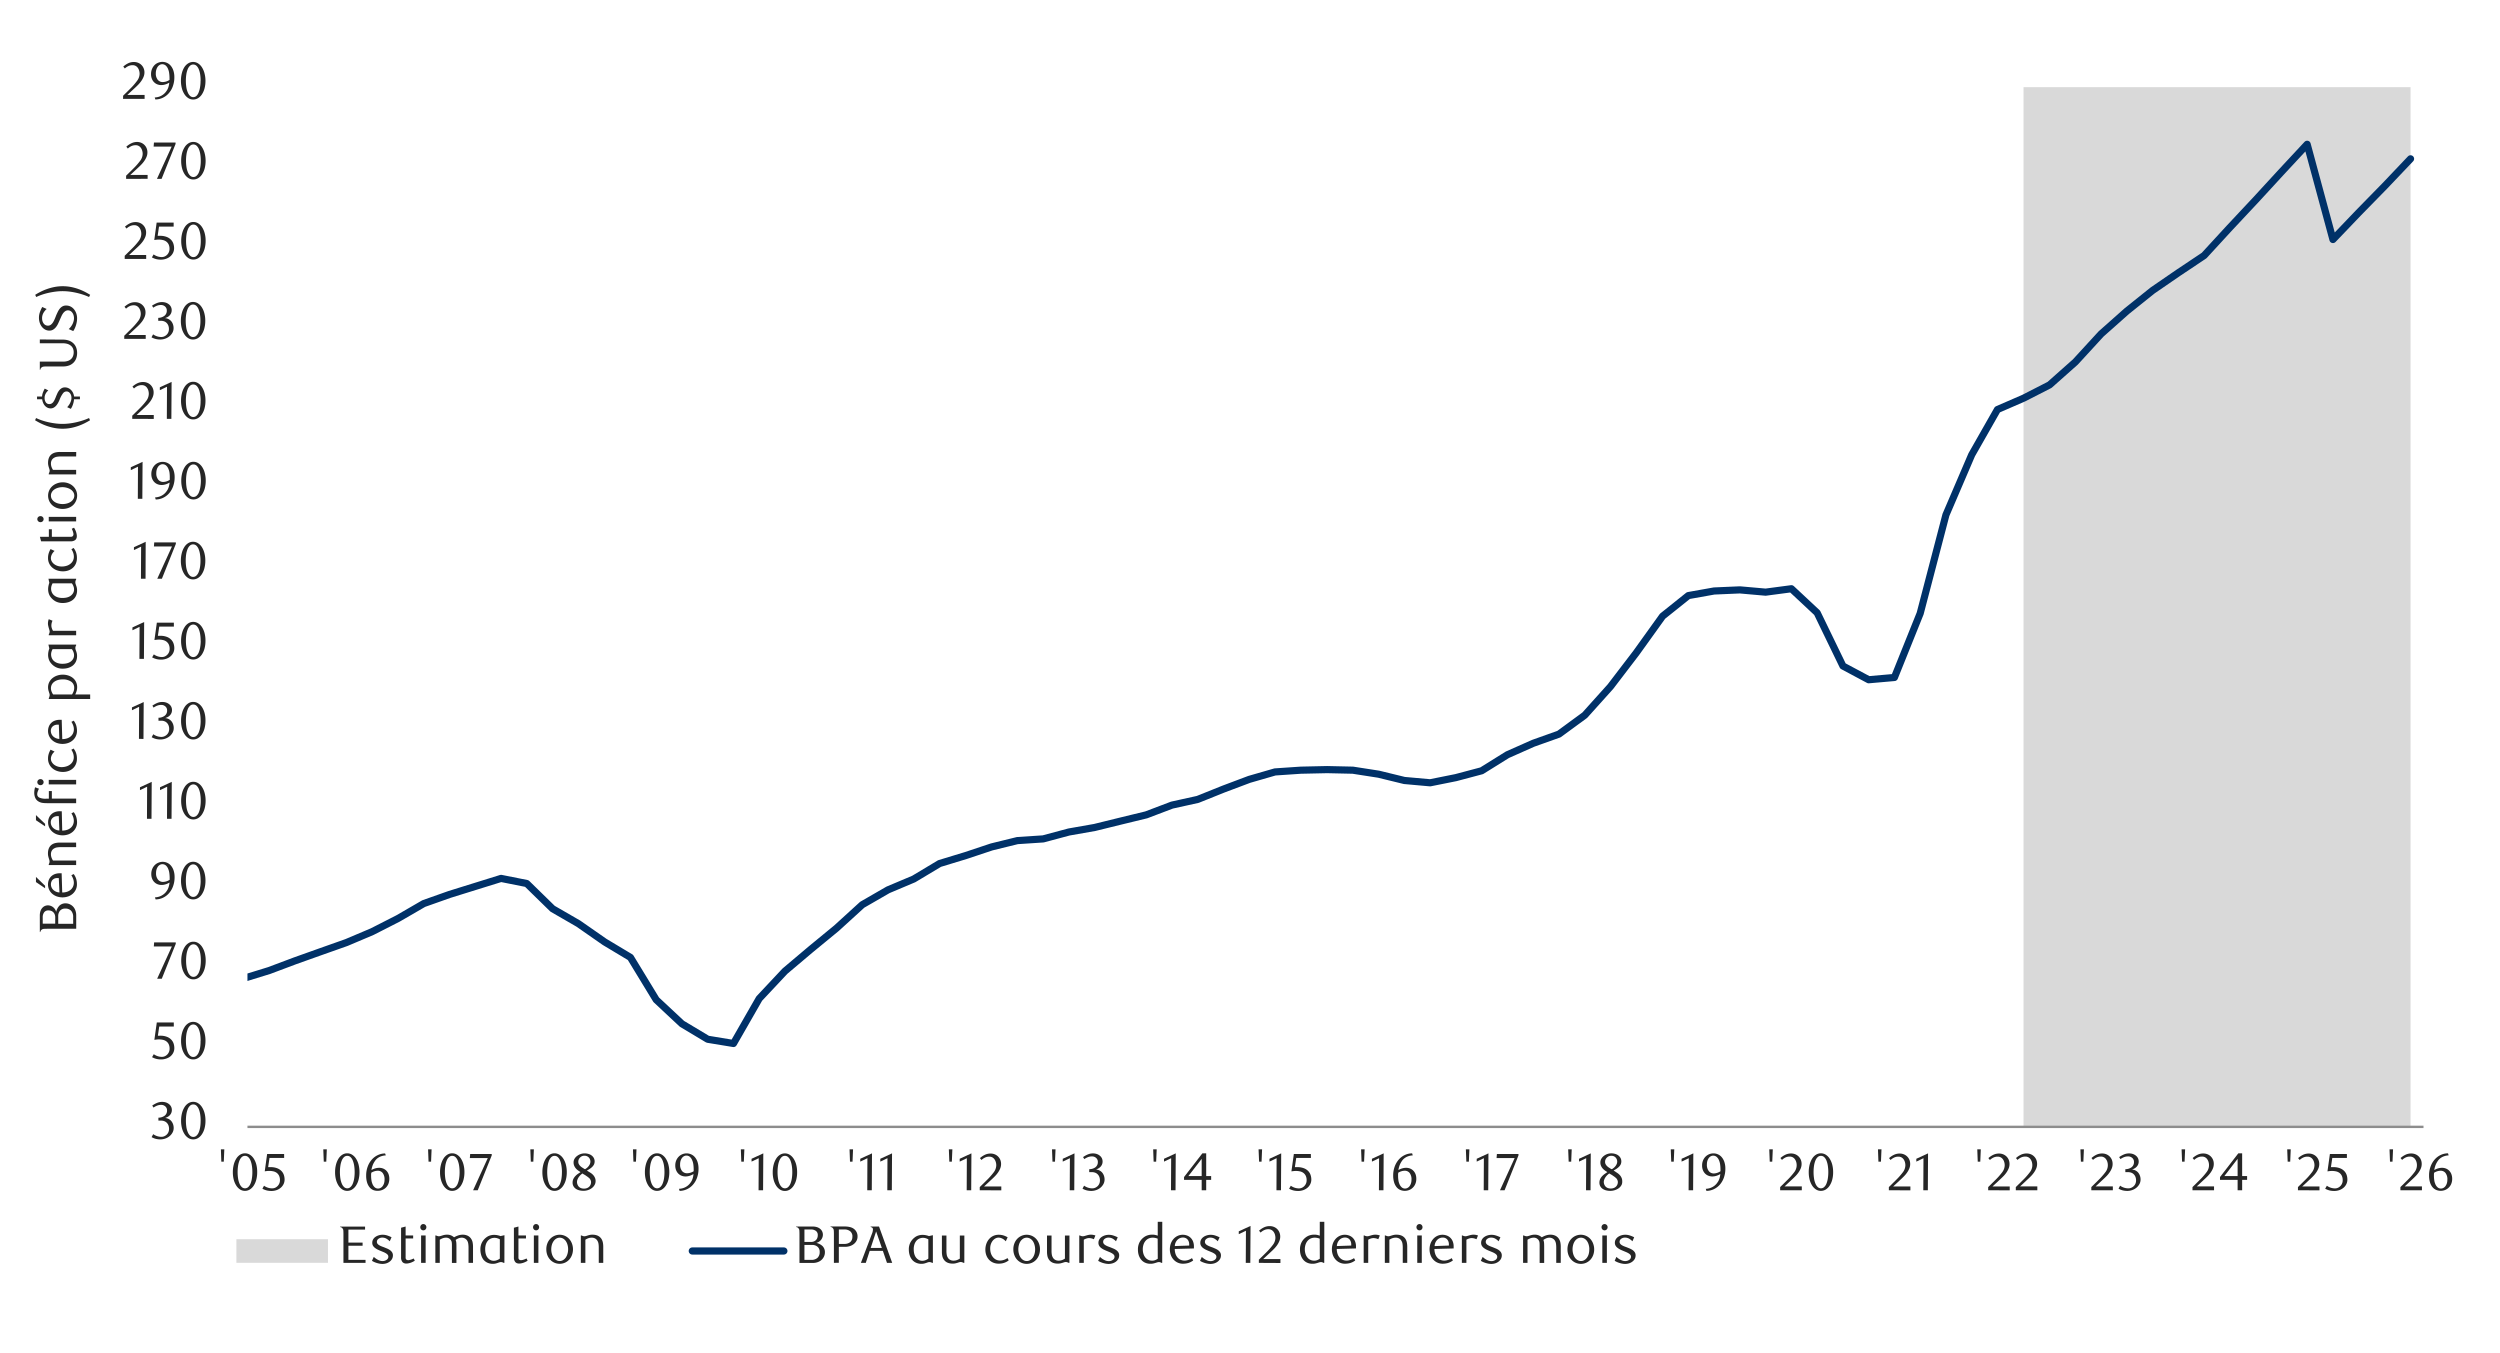 <svg id="Layer_1" data-name="Layer 1" xmlns="http://www.w3.org/2000/svg" xmlns:xlink="http://www.w3.org/1999/xlink" width="1460" height="790" viewBox="0 0 1460 790">
  <defs>
    <style>
      .cls-1, .cls-10, .cls-4, .cls-6, .cls-8 {
        fill: none;
      }

      .cls-2 {
        clip-path: url(#clip-path);
      }

      .cls-3 {
        clip-path: url(#clip-path-2);
      }

      .cls-4, .cls-6 {
        stroke: #000;
        stroke-miterlimit: 10;
        opacity: 0;
      }

      .cls-4 {
        stroke-width: 0.39px;
      }

      .cls-5 {
        clip-path: url(#clip-path-3);
      }

      .cls-6 {
        stroke-width: 0.39px;
      }

      .cls-7 {
        fill: #d9d9d9;
      }

      .cls-8 {
        stroke: #8d8d8d;
        stroke-width: 1.39px;
      }

      .cls-10, .cls-8 {
        stroke-linejoin: round;
      }

      .cls-9 {
        clip-path: url(#clip-path-4);
      }

      .cls-10 {
        stroke: #003168;
        stroke-linecap: round;
        stroke-width: 4.18px;
      }

      .cls-11 {
        clip-path: url(#clip-path-5);
      }

      .cls-12 {
        fill: #262626;
      }
    </style>
    <clipPath id="clip-path">
      <rect class="cls-1" x="-132.92" y="-721.72" width="1725.84" height="2233.44"/>
    </clipPath>
    <clipPath id="clip-path-2">
      <line class="cls-1" x1="1450.79" y1="759.12" x2="1450.79" y2="30.54"/>
    </clipPath>
    <clipPath id="clip-path-3">
      <rect class="cls-1" x="9.21" y="30.88" width="1441.58" height="728.24"/>
    </clipPath>
    <clipPath id="clip-path-4">
      <rect class="cls-1" x="144.51" y="50.62" width="1272.75" height="609.46"/>
    </clipPath>
    <clipPath id="clip-path-5">
      <rect class="cls-1" x="9.55" y="31.22" width="1441.25" height="727.9"/>
    </clipPath>
  </defs>
  <g class="cls-2">
    <g class="cls-3">
      <line class="cls-4" x1="1450.65" y1="759.09" x2="1450.65" y2="30.66"/>
    </g>
  </g>
  <g>
    <g class="cls-5">
      <rect class="cls-6" x="9.44" y="30.88" width="1441.36" height="728.43"/>
    </g>
    <polygon class="cls-7" points="1181.74 50.9 1196.94 50.9 1211.99 50.9 1227.03 50.9 1242.08 50.9 1257.11 50.9 1272.17 50.9 1287.2 50.9 1302.26 50.9 1317.29 50.9 1332.35 50.9 1347.38 50.9 1362.44 50.9 1377.47 50.9 1392.84 50.9 1407.76 50.9 1407.76 658.08 1392.84 658.08 1377.47 658.08 1362.44 658.08 1347.38 658.08 1332.35 658.08 1317.29 658.08 1302.26 658.08 1287.2 658.08 1272.17 658.08 1257.11 658.08 1242.08 658.08 1227.03 658.08 1211.99 658.08 1196.94 658.08 1181.74 658.08 1181.74 50.9"/>
    <line class="cls-8" x1="144.51" y1="658.08" x2="1415.32" y2="658.08"/>
    <g class="cls-9">
      <polyline class="cls-10" points="142 571.48 157.2 566.79 172.26 561.13 187.29 555.77 202.35 550.44 217.38 544.07 232.44 536.39 247.47 527.68 262.53 522.35 277.56 517.67 292.62 512.99 307.65 515.98 322.71 530.7 337.74 539.38 353.13 550.1 368.17 559.12 383.23 583.86 398.25 597.9 413.29 606.92 428.35 609.4 443.38 583.18 458.43 567.13 473.46 554.44 488.52 542.06 503.55 528.36 518.61 519.67 533.64 513.33 548.7 504.3 564.07 499.62 579.13 494.6 594.16 490.91 609.22 489.92 624.25 485.89 639.31 483.24 654.34 479.54 669.4 475.88 684.43 470.18 699.49 466.85 714.52 460.82 729.58 455.15 744.61 450.81 759.67 449.79 775.03 449.45 790.07 449.79 805.13 452.13 820.15 455.8 835.21 457.15 850.25 454.13 865.3 450.13 880.33 440.77 895.39 434.08 910.42 428.73 925.48 417.7 940.51 400.98 955.57 381.27 970.94 359.86 986 347.82 1001.03 345.14 1016.09 344.49 1031.12 345.82 1046.18 343.82 1061.21 357.86 1076.27 388.94 1091.3 396.97 1106.33 395.65 1121.39 358.2 1136.42 300.7 1151.48 265.59 1166.51 239.17 1181.9 232.48 1196.94 224.78 1211.99 211.42 1227.03 195.03 1242.08 181.67 1257.11 169.63 1272.17 159.28 1287.2 149.24 1302.26 132.85 1317.29 116.81 1332.35 100.42 1347.38 84.26 1362.44 139.88 1377.47 124.17 1392.84 108.46 1407.76 92.75"/>
    </g>
    <g class="cls-11">
      <g>
        <path class="cls-12" d="M96.42,652.91a5.57,5.57,0,0,1,2.06.56,5.24,5.24,0,0,1,1.58,1.26,6.16,6.16,0,0,1,1,1.8,6.61,6.61,0,0,1,.37,2.21,5.51,5.51,0,0,1-.65,2.63,7,7,0,0,1-1.72,2.12,7.82,7.82,0,0,1-2.49,1.41,8.51,8.51,0,0,1-2.92.51,12,12,0,0,1-2.41-.26,9.71,9.71,0,0,1-2.69-1.06l.92-1.75a8.29,8.29,0,0,0,4.8,1.57,4.36,4.36,0,0,0,1.66-.34,4.81,4.81,0,0,0,1.42-.94,4.33,4.33,0,0,0,1-1.44,4.65,4.65,0,0,0,.37-1.89,5.72,5.72,0,0,0-.36-2.11,4.48,4.48,0,0,0-1-1.52,4,4,0,0,0-1.47-.92,5.08,5.08,0,0,0-1.8-.31H92.51v-1.72a6.08,6.08,0,0,0,3.63-1.14,3.69,3.69,0,0,0,1.41-3.13,3,3,0,0,0-1-2.3,3.49,3.49,0,0,0-2.42-.9,6.44,6.44,0,0,0-2.27.39,10.44,10.44,0,0,0-2.21,1.18l-.74-1.17a14.2,14.2,0,0,1,2.8-1.56,7.62,7.62,0,0,1,3-.59,6.92,6.92,0,0,1,2.29.36,5.49,5.49,0,0,1,1.77,1,4.24,4.24,0,0,1,1.59,3.38,4.15,4.15,0,0,1-.31,1.65,4.45,4.45,0,0,1-.83,1.33,5.19,5.19,0,0,1-1.23,1A9.83,9.83,0,0,1,96.42,652.91Z"/>
        <path class="cls-12" d="M120,654.49a16.85,16.85,0,0,1-.53,4.4,11.65,11.65,0,0,1-1.51,3.46,7.37,7.37,0,0,1-2.26,2.26,5.42,5.42,0,0,1-2.87.8,5.2,5.2,0,0,1-2.82-.81,7.47,7.47,0,0,1-2.24-2.27,11.91,11.91,0,0,1-1.49-3.44,17.16,17.16,0,0,1-.53-4.37,17.64,17.64,0,0,1,.53-4.43,12.37,12.37,0,0,1,1.48-3.51,7.09,7.09,0,0,1,2.23-2.29,5.38,5.38,0,0,1,5.71,0,7.49,7.49,0,0,1,2.26,2.29,12,12,0,0,1,1.51,3.49A17.11,17.11,0,0,1,120,654.49Zm-2.82,0a24.85,24.85,0,0,0-.28-3.78,13.66,13.66,0,0,0-.81-3,5.56,5.56,0,0,0-1.34-2,2.8,2.8,0,0,0-3.75,0,5.61,5.61,0,0,0-1.34,2,13.23,13.23,0,0,0-.81,3,25.45,25.45,0,0,0,0,7.53,12.37,12.37,0,0,0,.83,3,5.85,5.85,0,0,0,1.35,2,2.68,2.68,0,0,0,1.85.72,2.71,2.71,0,0,0,1.85-.72,5.47,5.47,0,0,0,1.36-2,13.28,13.28,0,0,0,.81-3A23.85,23.85,0,0,0,117.16,654.53Z"/>
      </g>
    </g>
    <g class="cls-11">
      <g>
        <path class="cls-12" d="M101.51,599.48H93l-.8,5.37.68,0,.67,0a10.48,10.48,0,0,1,4,.68,6.85,6.85,0,0,1,2.55,1.72,6.1,6.1,0,0,1,1.33,2.32,8.73,8.73,0,0,1,.38,2.47,6,6,0,0,1-.63,2.78,6.48,6.48,0,0,1-1.69,2.12A7.75,7.75,0,0,1,97,618.24a9.22,9.22,0,0,1-2.93.47,12.51,12.51,0,0,1-2.51-.26,10.67,10.67,0,0,1-2.75-1.06l1-1.75a8.1,8.1,0,0,0,4.76,1.57,4.34,4.34,0,0,0,1.64-.34,4.67,4.67,0,0,0,1.45-1,4.73,4.73,0,0,0,1-1.48,4.54,4.54,0,0,0,.38-1.9,5.82,5.82,0,0,0-.55-2.72,4.55,4.55,0,0,0-1.43-1.68,5.21,5.21,0,0,0-2-.84,10.69,10.69,0,0,0-2.23-.23,13,13,0,0,0-1.4.07l-1.28.17,1.42-10.14h9.92Z"/>
        <path class="cls-12" d="M120,607.79a16.84,16.84,0,0,1-.54,4.4,11.9,11.9,0,0,1-1.5,3.46,7.29,7.29,0,0,1-2.27,2.26,5.31,5.31,0,0,1-2.87.8,5.2,5.2,0,0,1-2.82-.81,7.66,7.66,0,0,1-2.24-2.26,11.82,11.82,0,0,1-1.48-3.45,16.71,16.71,0,0,1-.54-4.37,17.18,17.18,0,0,1,.54-4.43,12.49,12.49,0,0,1,1.47-3.51,7.12,7.12,0,0,1,2.24-2.29,5.27,5.27,0,0,1,2.83-.82,5.33,5.33,0,0,1,2.87.82,7.41,7.41,0,0,1,2.27,2.29,12.22,12.22,0,0,1,1.5,3.49A17.1,17.1,0,0,1,120,607.79Zm-2.83,0a24.66,24.66,0,0,0-.27-3.77,13.59,13.59,0,0,0-.82-3,5.44,5.44,0,0,0-1.34-2,2.79,2.79,0,0,0-3.74,0,5.48,5.48,0,0,0-1.34,2,13.21,13.21,0,0,0-.82,3,26.39,26.39,0,0,0,0,7.53,13.19,13.19,0,0,0,.83,3,5.64,5.64,0,0,0,1.36,2,2.65,2.65,0,0,0,1.84.72,2.72,2.72,0,0,0,1.86-.72,5.49,5.49,0,0,0,1.35-2,13.26,13.26,0,0,0,.82-3A23.9,23.9,0,0,0,117.12,607.83Z"/>
      </g>
    </g>
    <g class="cls-11">
      <g>
        <path class="cls-12" d="M94.48,571.59H91.77l8.59-18.85H89.83l.18-2.37h12.63v.83Z"/>
        <path class="cls-12" d="M120.13,561a17,17,0,0,1-.54,4.41,11.71,11.71,0,0,1-1.51,3.47,7.33,7.33,0,0,1-2.27,2.27,5.42,5.42,0,0,1-2.87.8,5.22,5.22,0,0,1-2.83-.82,7.36,7.36,0,0,1-2.24-2.27,11.6,11.6,0,0,1-1.49-3.45,16.84,16.84,0,0,1-.54-4.38,17.31,17.31,0,0,1,.54-4.44,12.72,12.72,0,0,1,1.47-3.52,7.25,7.25,0,0,1,2.25-2.29,5.19,5.19,0,0,1,2.84-.82,5.27,5.27,0,0,1,2.87.82,7.41,7.41,0,0,1,2.27,2.29,12,12,0,0,1,1.51,3.5A17.18,17.18,0,0,1,120.13,561Zm-2.83,0a24.88,24.88,0,0,0-.28-3.79,13.59,13.59,0,0,0-.82-3,5.57,5.57,0,0,0-1.34-2,2.8,2.8,0,0,0-3.75,0,5.44,5.44,0,0,0-1.34,2,12.94,12.94,0,0,0-.82,3,25.59,25.59,0,0,0,0,7.55,12.46,12.46,0,0,0,.83,3,5.73,5.73,0,0,0,1.36,2,2.67,2.67,0,0,0,1.84.72,2.76,2.76,0,0,0,1.87-.72,5.58,5.58,0,0,0,1.35-2,13.51,13.51,0,0,0,.82-3A24,24,0,0,0,117.3,561.06Z"/>
      </g>
    </g>
    <g class="cls-11">
      <g>
        <path class="cls-12" d="M90.5,524.06a9.21,9.21,0,0,0,2.8-.56,8.38,8.38,0,0,0,2.08-1.12A8.48,8.48,0,0,0,96.87,521a12.38,12.38,0,0,0,1-1.48,8.49,8.49,0,0,0,.73-1.93A10.57,10.57,0,0,0,99,515.4a10,10,0,0,1-2.37,1.07,8.27,8.27,0,0,1-2.28.35,6.21,6.21,0,0,1-2.32-.43,5.46,5.46,0,0,1-1.91-1.25,5.8,5.8,0,0,1-1.29-2,7.21,7.21,0,0,1-.48-2.72,7.57,7.57,0,0,1,.57-3,6.86,6.86,0,0,1,1.49-2.23,6.38,6.38,0,0,1,2.13-1.39A6.57,6.57,0,0,1,95,503.3a6.5,6.5,0,0,1,2.54.53,6,6,0,0,1,2.23,1.63,8.32,8.32,0,0,1,1.59,2.82,12.15,12.15,0,0,1,.6,4,15.17,15.17,0,0,1-.85,5.18,12.53,12.53,0,0,1-2.34,4.09,10.77,10.77,0,0,1-3.52,2.7,10.17,10.17,0,0,1-4.38,1Zm8.59-10.26c0-.22,0-.42,0-.58v-.59a22.55,22.55,0,0,0-.23-2.95,8.7,8.7,0,0,0-.64-2.25,5,5,0,0,0-1.48-2.1,3.15,3.15,0,0,0-1.92-.64,2.94,2.94,0,0,0-1.37.35,3.59,3.59,0,0,0-1.18,1,5.73,5.73,0,0,0-.82,1.62,7,7,0,0,0-.31,2.14,5.8,5.8,0,0,0,1.15,3.93,3.72,3.72,0,0,0,2.93,1.31A7.51,7.51,0,0,0,99.09,513.8Z"/>
        <path class="cls-12" d="M120,514.31a17,17,0,0,1-.54,4.41,11.71,11.71,0,0,1-1.51,3.47,7.33,7.33,0,0,1-2.27,2.27,5.42,5.42,0,0,1-2.87.8,5.14,5.14,0,0,1-2.83-.82,7.36,7.36,0,0,1-2.24-2.27,11.35,11.35,0,0,1-1.49-3.45,16.84,16.84,0,0,1-.54-4.38,17.31,17.31,0,0,1,.54-4.44,12.24,12.24,0,0,1,1.47-3.51,7.15,7.15,0,0,1,2.24-2.3,5.4,5.4,0,0,1,5.72,0,7.34,7.34,0,0,1,2.27,2.3,11.79,11.79,0,0,1,1.51,3.5A17,17,0,0,1,120,514.31Zm-2.84.05a24.93,24.93,0,0,0-.27-3.79,13.59,13.59,0,0,0-.82-3.05,5.7,5.7,0,0,0-1.34-2,2.81,2.81,0,0,0-3.76,0,5.7,5.7,0,0,0-1.34,2,13.47,13.47,0,0,0-.81,3,25.59,25.59,0,0,0,0,7.55,12.46,12.46,0,0,0,.83,3,5.64,5.64,0,0,0,1.36,2,2.65,2.65,0,0,0,1.84.72,2.76,2.76,0,0,0,1.87-.72,5.49,5.49,0,0,0,1.35-2,13.51,13.51,0,0,0,.82-3A24.09,24.09,0,0,0,117.19,514.36Z"/>
      </g>
    </g>
    <g class="cls-11">
      <g>
        <path class="cls-12" d="M85.83,478.19l.09-18.75-4.18,2v-1.67l6.86-3.17-.12,21.59Z"/>
        <path class="cls-12" d="M97.53,478.19l.1-18.75-4.19,2v-1.67l6.87-3.17-.13,21.59Z"/>
        <path class="cls-12" d="M120.08,467.61a16.91,16.91,0,0,1-.54,4.41,11.71,11.71,0,0,1-1.51,3.47,7.33,7.33,0,0,1-2.27,2.27,5.43,5.43,0,0,1-2.88.8,5.13,5.13,0,0,1-2.82-.82,7.57,7.57,0,0,1-2.25-2.26,12,12,0,0,1-1.49-3.46,17.18,17.18,0,0,1-.53-4.38,17.78,17.78,0,0,1,.53-4.44,12.25,12.25,0,0,1,1.48-3.51,7.05,7.05,0,0,1,2.24-2.3,5.22,5.22,0,0,1,2.84-.82,5.28,5.28,0,0,1,2.88.82,7.34,7.34,0,0,1,2.27,2.3,11.79,11.79,0,0,1,1.51,3.5A17,17,0,0,1,120.08,467.61Zm-2.84.05a23.67,23.67,0,0,0-.28-3.79,13.09,13.09,0,0,0-.81-3.05,5.7,5.7,0,0,0-1.34-2,2.81,2.81,0,0,0-3.76,0,5.65,5.65,0,0,0-1.34,2,12.73,12.73,0,0,0-.81,3,25.59,25.59,0,0,0,0,7.55,12.33,12.33,0,0,0,.83,3,5.75,5.75,0,0,0,1.35,2,2.75,2.75,0,0,0,3.71,0,5.39,5.39,0,0,0,1.36-2,12.87,12.87,0,0,0,.81-3A22.87,22.87,0,0,0,117.24,467.66Z"/>
      </g>
    </g>
    <g class="cls-11">
      <g>
        <path class="cls-12" d="M81.15,431.49l.09-18.71-4.18,2v-1.66L83.92,410l-.13,21.54Z"/>
        <path class="cls-12" d="M96.45,419.36a5.46,5.46,0,0,1,2.06.56,5.12,5.12,0,0,1,1.58,1.26,5.82,5.82,0,0,1,1,1.8,6.33,6.33,0,0,1,.37,2.21,5.5,5.5,0,0,1-.64,2.63,7.17,7.17,0,0,1-1.72,2.12,8,8,0,0,1-2.49,1.41,8.59,8.59,0,0,1-2.92.51,12,12,0,0,1-2.41-.26,9.71,9.71,0,0,1-2.69-1.06l.92-1.75a8.23,8.23,0,0,0,4.79,1.57A4.29,4.29,0,0,0,96,430a4.86,4.86,0,0,0,1.43-.94,4.48,4.48,0,0,0,1-1.44,4.83,4.83,0,0,0,.37-1.89,5.52,5.52,0,0,0-.37-2.11,4.48,4.48,0,0,0-1-1.52A3.9,3.9,0,0,0,96,421.2a5.16,5.16,0,0,0-1.8-.31H92.55v-1.72A6.13,6.13,0,0,0,96.18,418a3.69,3.69,0,0,0,1.41-3.13,2.92,2.92,0,0,0-1-2.3,3.48,3.48,0,0,0-2.41-.9,6.5,6.5,0,0,0-2.28.39,10.22,10.22,0,0,0-2.21,1.18L89,412.1a14.42,14.42,0,0,1,2.79-1.56,7.65,7.65,0,0,1,3-.59,6.92,6.92,0,0,1,2.29.36,5.53,5.53,0,0,1,1.78,1,4.23,4.23,0,0,1,1.58,3.38,4.35,4.35,0,0,1-.3,1.66,4.61,4.61,0,0,1-.83,1.32,5,5,0,0,1-1.23,1A9.52,9.52,0,0,1,96.45,419.36Z"/>
        <path class="cls-12" d="M120,420.94a16.89,16.89,0,0,1-.54,4.4,11.9,11.9,0,0,1-1.5,3.46,7.29,7.29,0,0,1-2.27,2.26,5.4,5.4,0,0,1-2.87.8,5.2,5.2,0,0,1-2.82-.81,7.56,7.56,0,0,1-2.23-2.27,11.65,11.65,0,0,1-1.49-3.44,16.77,16.77,0,0,1-.54-4.37,17.18,17.18,0,0,1,.54-4.43,12.53,12.53,0,0,1,1.47-3.51,7.12,7.12,0,0,1,2.24-2.29,5.18,5.18,0,0,1,2.83-.82,5.24,5.24,0,0,1,2.87.82A7.41,7.41,0,0,1,118,413a12.1,12.1,0,0,1,1.5,3.49A17.1,17.1,0,0,1,120,420.94Zm-2.83,0a24.89,24.89,0,0,0-.27-3.78,13.64,13.64,0,0,0-.82-3,5.55,5.55,0,0,0-1.33-2,2.73,2.73,0,0,0-1.88-.72,2.69,2.69,0,0,0-1.87.72,5.48,5.48,0,0,0-1.34,2,12.73,12.73,0,0,0-.81,3,25.45,25.45,0,0,0,0,7.53,12.85,12.85,0,0,0,.82,3,5.59,5.59,0,0,0,1.36,2,2.62,2.62,0,0,0,1.84.73,2.68,2.68,0,0,0,1.86-.73,5.45,5.45,0,0,0,1.35-2,13.26,13.26,0,0,0,.82-3A24,24,0,0,0,117.19,421Z"/>
      </g>
    </g>
    <g class="cls-11">
      <g>
        <path class="cls-12" d="M81.42,384.79l.09-18.71-4.17,2v-1.66l6.85-3.17-.13,21.54Z"/>
        <path class="cls-12" d="M101.55,365.92H93l-.8,5.38.67,0,.68,0a10.52,10.52,0,0,1,4,.68,7,7,0,0,1,2.55,1.72,6.13,6.13,0,0,1,1.32,2.32,8.39,8.39,0,0,1,.38,2.47,6.17,6.17,0,0,1-.62,2.78,6.61,6.61,0,0,1-1.69,2.12,7.54,7.54,0,0,1-2.46,1.35,9,9,0,0,1-2.94.48,12.41,12.41,0,0,1-2.5-.26,10.9,10.9,0,0,1-2.75-1.06l1-1.75a8.11,8.11,0,0,0,4.76,1.56,4.38,4.38,0,0,0,1.65-.33,4.66,4.66,0,0,0,1.44-1,4.83,4.83,0,0,0,1-1.47,4.72,4.72,0,0,0,.38-1.91,5.88,5.88,0,0,0-.55-2.72,4.69,4.69,0,0,0-1.43-1.67,5.25,5.25,0,0,0-2-.84,10.64,10.64,0,0,0-2.23-.24,13.14,13.14,0,0,0-1.4.08c-.46.05-.88.11-1.27.17l1.41-10.14h9.93Z"/>
        <path class="cls-12" d="M120,374.24a16.9,16.9,0,0,1-.53,4.4,12,12,0,0,1-1.5,3.46,7.4,7.4,0,0,1-2.27,2.26,5.42,5.42,0,0,1-2.87.8,5.13,5.13,0,0,1-2.82-.82,7.43,7.43,0,0,1-2.24-2.26,11.91,11.91,0,0,1-1.49-3.44,17.21,17.21,0,0,1-.53-4.37,17.64,17.64,0,0,1,.53-4.43,12.25,12.25,0,0,1,1.48-3.51A7.09,7.09,0,0,1,110,364a5.38,5.38,0,0,1,5.71,0,7.4,7.4,0,0,1,2.27,2.29,12.1,12.1,0,0,1,1.5,3.49A17.11,17.11,0,0,1,120,374.24Zm-2.82,0a23.63,23.63,0,0,0-.28-3.78,13.14,13.14,0,0,0-.81-3,5.56,5.56,0,0,0-1.34-2,2.8,2.8,0,0,0-3.75,0,5.46,5.46,0,0,0-1.33,2,13.21,13.21,0,0,0-.82,3,25.45,25.45,0,0,0,0,7.53,12.84,12.84,0,0,0,.83,3,5.71,5.71,0,0,0,1.35,2,2.7,2.7,0,0,0,1.85.73,2.77,2.77,0,0,0,1.86-.73,5.45,5.45,0,0,0,1.35-2,12.78,12.78,0,0,0,.81-3A22.87,22.87,0,0,0,117.22,374.28Z"/>
      </g>
    </g>
    <g class="cls-11">
      <g>
        <path class="cls-12" d="M82.31,338l.1-18.76-4.19,2v-1.67l6.86-3.17L85,338Z"/>
        <path class="cls-12" d="M94.54,338H91.83l8.59-18.85H89.89l.18-2.37H102.7v.83Z"/>
        <path class="cls-12" d="M119.91,327.43a17,17,0,0,1-.54,4.41,11.7,11.7,0,0,1-1.5,3.47,7.36,7.36,0,0,1-2.28,2.27,5.4,5.4,0,0,1-2.87.8,5.21,5.21,0,0,1-2.82-.82,7.39,7.39,0,0,1-2.25-2.27,11.86,11.86,0,0,1-1.49-3.45,16.84,16.84,0,0,1-.54-4.38,17.31,17.31,0,0,1,.54-4.44,12.44,12.44,0,0,1,1.48-3.52,7.12,7.12,0,0,1,2.24-2.29,5.38,5.38,0,0,1,5.71,0,7.43,7.43,0,0,1,2.28,2.29,12,12,0,0,1,1.5,3.5A17.18,17.18,0,0,1,119.91,327.43Zm-2.83.05a23.67,23.67,0,0,0-.28-3.79,13.61,13.61,0,0,0-.81-3.05,5.7,5.7,0,0,0-1.34-2,2.81,2.81,0,0,0-3.76,0,5.7,5.7,0,0,0-1.34,2,13.45,13.45,0,0,0-.82,3,26.53,26.53,0,0,0,0,7.55,12.91,12.91,0,0,0,.84,3,5.85,5.85,0,0,0,1.35,2,2.68,2.68,0,0,0,1.85.72,2.72,2.72,0,0,0,1.86-.72,5.6,5.6,0,0,0,1.36-2,13.52,13.52,0,0,0,.81-3A22.87,22.87,0,0,0,117.08,327.48Z"/>
      </g>
    </g>
    <g class="cls-11">
      <g>
        <path class="cls-12" d="M80.49,291.31l.09-18.76-4.19,2v-1.67l6.87-3.17-.13,21.59Z"/>
        <path class="cls-12" d="M90.56,290.48a9.21,9.21,0,0,0,2.8-.56,8.38,8.38,0,0,0,2.08-1.12,8.48,8.48,0,0,0,1.49-1.43,12.38,12.38,0,0,0,1-1.48,9,9,0,0,0,.74-1.93,12.18,12.18,0,0,0,.37-2.14,10.21,10.21,0,0,1-2.38,1.07,8.26,8.26,0,0,1-2.27.35,6.22,6.22,0,0,1-2.33-.43,5.46,5.46,0,0,1-1.91-1.25,6,6,0,0,1-1.29-2,7.23,7.23,0,0,1-.48-2.73,7.55,7.55,0,0,1,.57-3,7,7,0,0,1,1.49-2.24,6.51,6.51,0,0,1,7.13-1.33,6.12,6.12,0,0,1,2.24,1.63,8.48,8.48,0,0,1,1.58,2.82,12.15,12.15,0,0,1,.6,4,15.42,15.42,0,0,1-.84,5.18A12.74,12.74,0,0,1,98.82,288a10.77,10.77,0,0,1-3.52,2.7,10.12,10.12,0,0,1-4.37,1Zm8.59-10.26c0-.22,0-.42,0-.58v-.59A22.55,22.55,0,0,0,99,276.1a8.7,8.7,0,0,0-.64-2.25,5,5,0,0,0-1.48-2.1,3.15,3.15,0,0,0-1.92-.64,2.94,2.94,0,0,0-1.37.35,3.59,3.59,0,0,0-1.18,1,5.73,5.73,0,0,0-.82,1.62,7,7,0,0,0-.31,2.14,5.8,5.8,0,0,0,1.15,3.93,3.72,3.72,0,0,0,2.93,1.31A7.51,7.51,0,0,0,99.15,280.22Z"/>
        <path class="cls-12" d="M120.15,280.73a17,17,0,0,1-.54,4.41,12,12,0,0,1-1.5,3.47,7.47,7.47,0,0,1-2.28,2.27,5.42,5.42,0,0,1-2.87.8,5.14,5.14,0,0,1-2.83-.82,7.36,7.36,0,0,1-2.24-2.27,11.6,11.6,0,0,1-1.49-3.45,16.84,16.84,0,0,1-.54-4.38,17.31,17.31,0,0,1,.54-4.44,12.53,12.53,0,0,1,1.47-3.51,7.18,7.18,0,0,1,2.25-2.3,5.19,5.19,0,0,1,2.84-.82,5.27,5.27,0,0,1,2.87.82,7.47,7.47,0,0,1,2.28,2.3,12,12,0,0,1,1.5,3.5A17,17,0,0,1,120.15,280.73Zm-2.83,0A24.88,24.88,0,0,0,117,277a13.59,13.59,0,0,0-.82-3.05,5.57,5.57,0,0,0-1.34-2,2.8,2.8,0,0,0-3.75,0,5.57,5.57,0,0,0-1.34,2,13.45,13.45,0,0,0-.82,3,25.59,25.59,0,0,0,0,7.55,12.93,12.93,0,0,0,.83,3,5.64,5.64,0,0,0,1.36,2,2.68,2.68,0,0,0,1.85.72,2.75,2.75,0,0,0,1.86-.72,5.49,5.49,0,0,0,1.35-2,13.51,13.51,0,0,0,.82-3A24,24,0,0,0,117.32,280.78Z"/>
      </g>
    </g>
    <g class="cls-11">
      <g>
        <path class="cls-12" d="M77.23,244.61v-1.85l4.07-4a40.48,40.48,0,0,0,4.08-4.61A7,7,0,0,0,86.9,230a7.05,7.05,0,0,0-.29-2,5.42,5.42,0,0,0-.82-1.63,3.76,3.76,0,0,0-1.27-1.08,3.84,3.84,0,0,0-1.71-.38,5.75,5.75,0,0,0-2.5.54,7.69,7.69,0,0,0-2.06,1.43l-.89-1.11a11.9,11.9,0,0,1,3-2,7.8,7.8,0,0,1,3.27-.67,6.25,6.25,0,0,1,2.37.45,5.84,5.84,0,0,1,3.25,3.2,6.39,6.39,0,0,1,.47,2.47,6.8,6.8,0,0,1-.54,2.69,12.89,12.89,0,0,1-1.32,2.39,18.48,18.48,0,0,1-1.66,2c-.59.6-1.12,1.12-1.59,1.55l-4.86,4.52H89.8v2.28Z"/>
        <path class="cls-12" d="M97.43,244.61l.1-18.75-4.19,2v-1.67l6.87-3.17-.13,21.59Z"/>
        <path class="cls-12" d="M120,234a16.93,16.93,0,0,1-.53,4.41,11.71,11.71,0,0,1-1.51,3.47,7.33,7.33,0,0,1-2.27,2.27,5.43,5.43,0,0,1-2.88.8,5.13,5.13,0,0,1-2.82-.82,7.57,7.57,0,0,1-2.25-2.26,12,12,0,0,1-1.49-3.46,17.18,17.18,0,0,1-.53-4.38,17.78,17.78,0,0,1,.53-4.44,12.25,12.25,0,0,1,1.48-3.51,7.05,7.05,0,0,1,2.24-2.3,5.22,5.22,0,0,1,2.84-.82,5.28,5.28,0,0,1,2.88.82,7.34,7.34,0,0,1,2.27,2.3,11.79,11.79,0,0,1,1.51,3.5A17.06,17.06,0,0,1,120,234Zm-2.83.05a23.67,23.67,0,0,0-.28-3.79,13.09,13.09,0,0,0-.81-3,5.7,5.7,0,0,0-1.34-2,2.81,2.81,0,0,0-3.76,0,5.65,5.65,0,0,0-1.34,2,12.73,12.73,0,0,0-.81,3,25.59,25.59,0,0,0,0,7.55,12.33,12.33,0,0,0,.83,3,5.75,5.75,0,0,0,1.35,2,2.75,2.75,0,0,0,3.71,0,5.39,5.39,0,0,0,1.36-2,12.87,12.87,0,0,0,.81-3A22.87,22.87,0,0,0,117.14,234.08Z"/>
      </g>
    </g>
    <g class="cls-11">
      <g>
        <path class="cls-12" d="M72.56,197.91v-1.84l4.06-4a40.28,40.28,0,0,0,4.07-4.59,7,7,0,0,0,1.52-4.1,7.05,7.05,0,0,0-.29-2,5.42,5.42,0,0,0-.82-1.63,3.62,3.62,0,0,0-3-1.46,5.74,5.74,0,0,0-2.49.54,7.8,7.8,0,0,0-2,1.43l-.9-1.11a12.31,12.31,0,0,1,2.95-2,7.63,7.63,0,0,1,3.26-.67,6.25,6.25,0,0,1,2.37.45,5.79,5.79,0,0,1,1.93,1.25A5.93,5.93,0,0,1,84.5,180a6.18,6.18,0,0,1,.48,2.47,6.79,6.79,0,0,1-.54,2.68,12.81,12.81,0,0,1-1.32,2.38,19.72,19.72,0,0,1-1.66,2c-.59.6-1.11,1.12-1.59,1.55L75,195.64H85.1v2.27Z"/>
        <path class="cls-12" d="M96.31,185.77a5.29,5.29,0,0,1,2.06.57A5.12,5.12,0,0,1,100,187.6a5.71,5.71,0,0,1,1,1.8,6.33,6.33,0,0,1,.37,2.21,5.53,5.53,0,0,1-.64,2.63A7.3,7.3,0,0,1,99,196.36a8.22,8.22,0,0,1-2.49,1.41,8.55,8.55,0,0,1-2.92.51,12,12,0,0,1-2.41-.26A10,10,0,0,1,88.48,197l.92-1.75a8.22,8.22,0,0,0,4.79,1.56,4.28,4.28,0,0,0,1.66-.33,4.86,4.86,0,0,0,1.43-.94,4.42,4.42,0,0,0,1-1.45,4.59,4.59,0,0,0,.37-1.89,5.67,5.67,0,0,0-.36-2.1,4.5,4.5,0,0,0-1-1.52,3.9,3.9,0,0,0-1.46-.92,5.16,5.16,0,0,0-1.8-.31H92.41v-1.72A6.11,6.11,0,0,0,96,184.45a3.69,3.69,0,0,0,1.41-3.13,3,3,0,0,0-1-2.31,3.5,3.5,0,0,0-2.41-.89,6.4,6.4,0,0,0-2.27.39,10.05,10.05,0,0,0-2.22,1.18l-.73-1.17A14.49,14.49,0,0,1,91.61,177a7.83,7.83,0,0,1,3-.58,7.15,7.15,0,0,1,2.29.35,5.74,5.74,0,0,1,1.78,1,4.32,4.32,0,0,1,1.17,1.48,4.27,4.27,0,0,1,.42,1.9,4.35,4.35,0,0,1-.31,1.66,4.75,4.75,0,0,1-.83,1.32,5.23,5.23,0,0,1-1.23,1A8.73,8.73,0,0,1,96.31,185.77Z"/>
        <path class="cls-12" d="M119.88,187.36a16.89,16.89,0,0,1-.54,4.4,11.5,11.5,0,0,1-1.5,3.46,7.29,7.29,0,0,1-2.27,2.26,5.39,5.39,0,0,1-2.86.8,5.08,5.08,0,0,1-2.82-.82,7.32,7.32,0,0,1-2.24-2.26,11.65,11.65,0,0,1-1.49-3.44,16.77,16.77,0,0,1-.54-4.37,17.18,17.18,0,0,1,.54-4.43,12.53,12.53,0,0,1,1.47-3.51,7,7,0,0,1,2.24-2.29,5.36,5.36,0,0,1,5.7,0,7.3,7.3,0,0,1,2.27,2.29,11.57,11.57,0,0,1,1.5,3.49A17,17,0,0,1,119.88,187.36Zm-2.83,0a24.89,24.89,0,0,0-.27-3.78,13.64,13.64,0,0,0-.82-3,5.55,5.55,0,0,0-1.33-2,2.73,2.73,0,0,0-1.88-.72,2.69,2.69,0,0,0-1.87.72,5.43,5.43,0,0,0-1.34,2,13,13,0,0,0-.81,3,25.39,25.39,0,0,0,0,7.52,12.33,12.33,0,0,0,.83,3,5.71,5.71,0,0,0,1.35,2,2.67,2.67,0,0,0,1.84.72,2.72,2.72,0,0,0,1.86-.72,5.45,5.45,0,0,0,1.35-2,13.26,13.26,0,0,0,.82-3A24.09,24.09,0,0,0,117.05,187.4Z"/>
      </g>
    </g>
    <g class="cls-11">
      <g>
        <path class="cls-12" d="M72.83,151.21v-1.84l4.06-4A40.28,40.28,0,0,0,81,140.75a7,7,0,0,0,1.52-4.1,7.05,7.05,0,0,0-.29-2.05,5.54,5.54,0,0,0-.82-1.63,3.73,3.73,0,0,0-1.27-1.07,3.65,3.65,0,0,0-1.71-.39,5.74,5.74,0,0,0-2.49.54,7.8,7.8,0,0,0-2.05,1.43l-.9-1.11a12.31,12.31,0,0,1,3-2,7.63,7.63,0,0,1,3.26-.67,6.25,6.25,0,0,1,2.37.45,5.66,5.66,0,0,1,1.93,1.26,5.79,5.79,0,0,1,1.31,1.93,6.18,6.18,0,0,1,.47,2.47,7,7,0,0,1-.53,2.68,12.81,12.81,0,0,1-1.32,2.38,17.75,17.75,0,0,1-1.66,2c-.59.6-1.11,1.12-1.59,1.55l-4.85,4.51H85.37v2.27Z"/>
        <path class="cls-12" d="M101.41,132.34H92.86l-.79,5.38.67,0,.68,0a10.52,10.52,0,0,1,4,.68,7,7,0,0,1,2.55,1.72,6.13,6.13,0,0,1,1.32,2.32,8.39,8.39,0,0,1,.38,2.47,6.08,6.08,0,0,1-.63,2.78,6.48,6.48,0,0,1-1.69,2.12,7.57,7.57,0,0,1-2.45,1.35,9,9,0,0,1-2.94.48,12.41,12.41,0,0,1-2.5-.26,10.9,10.9,0,0,1-2.75-1.06l1-1.75a8.09,8.09,0,0,0,4.76,1.56,4.38,4.38,0,0,0,1.65-.33,4.64,4.64,0,0,0,2.45-2.43A4.56,4.56,0,0,0,99,145.4a6,6,0,0,0-.55-2.72A4.69,4.69,0,0,0,97,141a5.25,5.25,0,0,0-2-.84,10.64,10.64,0,0,0-2.23-.24,13,13,0,0,0-1.4.08c-.46.05-.88.11-1.27.17L91.48,130h9.93Z"/>
        <path class="cls-12" d="M120.09,140.66a16.89,16.89,0,0,1-.54,4.4,12,12,0,0,1-1.5,3.46,7.29,7.29,0,0,1-2.27,2.26,5.4,5.4,0,0,1-2.87.8,5.13,5.13,0,0,1-2.82-.82,7.43,7.43,0,0,1-2.24-2.26,11.91,11.91,0,0,1-1.48-3.44,16.77,16.77,0,0,1-.54-4.37,17.18,17.18,0,0,1,.54-4.43,12.53,12.53,0,0,1,1.47-3.51,7,7,0,0,1,2.24-2.29,5.18,5.18,0,0,1,2.83-.82,5.24,5.24,0,0,1,2.87.82,7.3,7.3,0,0,1,2.27,2.29,12.1,12.1,0,0,1,1.5,3.49A17,17,0,0,1,120.09,140.66Zm-2.83,0a24.89,24.89,0,0,0-.27-3.78,13.64,13.64,0,0,0-.82-3,5.44,5.44,0,0,0-1.34-2,2.79,2.79,0,0,0-3.74,0,5.48,5.48,0,0,0-1.34,2,13.21,13.21,0,0,0-.82,3,26.39,26.39,0,0,0,0,7.53,13.34,13.34,0,0,0,.83,3,5.59,5.59,0,0,0,1.36,2,2.66,2.66,0,0,0,1.84.73,2.73,2.73,0,0,0,1.86-.73,5.45,5.45,0,0,0,1.35-2,13.26,13.26,0,0,0,.82-3A24.09,24.09,0,0,0,117.26,140.7Z"/>
      </g>
    </g>
    <g class="cls-11">
      <g>
        <path class="cls-12" d="M73.65,104.46v-1.85l4.06-4A37.84,37.84,0,0,0,81.79,94a7,7,0,0,0,1.53-4.11,6.73,6.73,0,0,0-.3-2,5.08,5.08,0,0,0-.81-1.63,3.79,3.79,0,0,0-1.28-1.08,3.65,3.65,0,0,0-1.71-.38,5.85,5.85,0,0,0-2.49.53,7.7,7.7,0,0,0-2.07,1.44l-.89-1.11a11.94,11.94,0,0,1,3-2A7.6,7.6,0,0,1,80,82.9a6.44,6.44,0,0,1,2.37.44,5.93,5.93,0,0,1,3.25,3.2A6.27,6.27,0,0,1,86.09,89a6.84,6.84,0,0,1-.54,2.69,12.3,12.3,0,0,1-1.33,2.38,15.85,15.85,0,0,1-1.66,2c-.58.61-1.11,1.13-1.58,1.56l-4.87,4.52h10.1v2.28Z"/>
        <path class="cls-12" d="M94.37,104.46H91.66l8.59-18.85H89.72l.19-2.37h12.62v.83Z"/>
        <path class="cls-12" d="M120.08,93.88a17.42,17.42,0,0,1-.53,4.41,11.83,11.83,0,0,1-1.51,3.47,7.29,7.29,0,0,1-2.27,2.26,5.35,5.35,0,0,1-2.88.8,5.2,5.2,0,0,1-2.82-.81,7.61,7.61,0,0,1-2.25-2.27,12.1,12.1,0,0,1-1.49-3.45,16.85,16.85,0,0,1-.53-4.38,17.22,17.22,0,0,1,.53-4.44A12.44,12.44,0,0,1,107.81,86a7.12,7.12,0,0,1,2.24-2.29,5.22,5.22,0,0,1,2.84-.82,5.28,5.28,0,0,1,2.88.82A7.41,7.41,0,0,1,118,86a12,12,0,0,1,1.51,3.5A17.58,17.58,0,0,1,120.08,93.88Zm-2.83,0a23.63,23.63,0,0,0-.28-3.78,13.09,13.09,0,0,0-.81-3,5.52,5.52,0,0,0-1.34-2,2.81,2.81,0,0,0-3.76,0,5.61,5.61,0,0,0-1.34,2,12.82,12.82,0,0,0-.81,3,25.52,25.52,0,0,0,0,7.54,12.33,12.33,0,0,0,.83,3,5.75,5.75,0,0,0,1.35,2,2.72,2.72,0,0,0,3.71,0,5.39,5.39,0,0,0,1.36-2,12.78,12.78,0,0,0,.81-3A22.91,22.91,0,0,0,117.25,93.92Z"/>
      </g>
    </g>
    <g class="cls-11">
      <g>
        <path class="cls-12" d="M71.89,57.76V55.91l4.06-4A37.84,37.84,0,0,0,80,47.27a7,7,0,0,0,1.53-4.11,6.73,6.73,0,0,0-.3-2,5.18,5.18,0,0,0-.81-1.63,3.59,3.59,0,0,0-3-1.46,5.74,5.74,0,0,0-2.49.54A7.67,7.67,0,0,0,72.9,40L72,38.88a11.94,11.94,0,0,1,3-2,7.6,7.6,0,0,1,3.26-.67,6.25,6.25,0,0,1,2.37.45,5.61,5.61,0,0,1,1.94,1.26,5.89,5.89,0,0,1,1.31,1.93,6.27,6.27,0,0,1,.48,2.48A6.84,6.84,0,0,1,83.79,45a12.3,12.3,0,0,1-1.33,2.38,16.7,16.7,0,0,1-1.66,2c-.58.6-1.11,1.12-1.58,1.55l-4.87,4.52h10.1v2.28Z"/>
        <path class="cls-12" d="M90.36,56.92a9.28,9.28,0,0,0,2.81-.55,8.46,8.46,0,0,0,2.07-1.12,8.25,8.25,0,0,0,1.5-1.44,10.49,10.49,0,0,0,1-1.47,8.2,8.2,0,0,0,.74-1.93,10.57,10.57,0,0,0,.37-2.14,9.92,9.92,0,0,1-2.37,1.06,7.94,7.94,0,0,1-2.28.36,6.42,6.42,0,0,1-2.32-.43A5.61,5.61,0,0,1,88.69,46a7.23,7.23,0,0,1-.48-2.73,7.6,7.6,0,0,1,.57-3A7.09,7.09,0,0,1,90.27,38a6.36,6.36,0,0,1,2.13-1.38,6.57,6.57,0,0,1,2.46-.48,6.49,6.49,0,0,1,2.54.52,6.23,6.23,0,0,1,2.23,1.63,8.32,8.32,0,0,1,1.59,2.82,12.25,12.25,0,0,1,.6,4,15.22,15.22,0,0,1-.85,5.18,12.53,12.53,0,0,1-2.34,4.09,10.77,10.77,0,0,1-3.52,2.7,10.16,10.16,0,0,1-4.38,1ZM99,46.67c0-.23,0-.42,0-.59V45.5a22.73,22.73,0,0,0-.24-3,8.36,8.36,0,0,0-.63-2.24,5,5,0,0,0-1.48-2.1,3.16,3.16,0,0,0-1.92-.65,2.9,2.9,0,0,0-1.38.36,3.66,3.66,0,0,0-1.17,1,5.6,5.6,0,0,0-.82,1.62A6.7,6.7,0,0,0,91,42.7a5.82,5.82,0,0,0,1.14,3.92,3.73,3.73,0,0,0,2.94,1.31A7.52,7.52,0,0,0,99,46.67Z"/>
        <path class="cls-12" d="M120,47.18a17,17,0,0,1-.54,4.41,11.83,11.83,0,0,1-1.51,3.47,7.29,7.29,0,0,1-2.27,2.26,5.34,5.34,0,0,1-2.87.8,5.21,5.21,0,0,1-2.83-.81A7.47,7.47,0,0,1,107.7,55a11.46,11.46,0,0,1-1.49-3.45,16.84,16.84,0,0,1-.54-4.38,17.26,17.26,0,0,1,.54-4.44,12.43,12.43,0,0,1,1.47-3.52A7.22,7.22,0,0,1,109.92,37a5.4,5.4,0,0,1,5.72,0,7.41,7.41,0,0,1,2.27,2.29,12,12,0,0,1,1.51,3.5A17.18,17.18,0,0,1,120,47.18Zm-2.84,0a24.89,24.89,0,0,0-.27-3.78,13.59,13.59,0,0,0-.82-3,5.61,5.61,0,0,0-1.34-2,2.81,2.81,0,0,0-3.76,0,5.61,5.61,0,0,0-1.34,2,12.82,12.82,0,0,0-.81,3,25.52,25.52,0,0,0,0,7.54,12.33,12.33,0,0,0,.83,3A5.75,5.75,0,0,0,111,56a2.66,2.66,0,0,0,1.85.73,2.72,2.72,0,0,0,1.87-.73A5.49,5.49,0,0,0,116,54a13.26,13.26,0,0,0,.82-3A24.13,24.13,0,0,0,117.12,47.22Z"/>
      </g>
    </g>
    <g class="cls-11">
      <g>
        <path class="cls-12" d="M129.25,678.42,129,671.2H131l-.31,7.22Z"/>
        <path class="cls-12" d="M150.2,684.55a16.85,16.85,0,0,1-.53,4.4,11.9,11.9,0,0,1-1.5,3.46,7.4,7.4,0,0,1-2.27,2.26,5.34,5.34,0,0,1-2.87.8,5.2,5.2,0,0,1-2.82-.81A7.55,7.55,0,0,1,138,692.4a12.1,12.1,0,0,1-1.49-3.45,17.16,17.16,0,0,1-.53-4.37,17.64,17.64,0,0,1,.53-4.43,12.37,12.37,0,0,1,1.48-3.51,7.19,7.19,0,0,1,2.23-2.29,5.38,5.38,0,0,1,5.71,0,7.51,7.51,0,0,1,2.27,2.29,12.22,12.22,0,0,1,1.5,3.49A17.11,17.11,0,0,1,150.2,684.55Zm-2.82,0a23.41,23.41,0,0,0-.28-3.77,13.09,13.09,0,0,0-.81-3.05,5.56,5.56,0,0,0-1.34-2,2.8,2.8,0,0,0-3.75,0,5.46,5.46,0,0,0-1.33,2,13.21,13.21,0,0,0-.82,3,25.45,25.45,0,0,0,0,7.53,12.7,12.7,0,0,0,.83,3,5.75,5.75,0,0,0,1.35,2,2.69,2.69,0,0,0,1.85.72,2.75,2.75,0,0,0,1.86-.72,5.49,5.49,0,0,0,1.35-2,12.78,12.78,0,0,0,.81-3A22.69,22.69,0,0,0,147.38,684.59Z"/>
        <path class="cls-12" d="M165.94,676.24h-8.55l-.79,5.37.67,0,.68,0a10.52,10.52,0,0,1,4,.68,7,7,0,0,1,2.55,1.72,6.21,6.21,0,0,1,1.32,2.32,8.39,8.39,0,0,1,.38,2.47,6,6,0,0,1-.63,2.78,6.48,6.48,0,0,1-1.69,2.12,7.59,7.59,0,0,1-2.45,1.36,9.28,9.28,0,0,1-2.94.47,12.41,12.41,0,0,1-2.5-.26,10.53,10.53,0,0,1-2.75-1.06l.95-1.75A8.1,8.1,0,0,0,159,694a4.39,4.39,0,0,0,1.65-.34,4.63,4.63,0,0,0,1.44-1,4.74,4.74,0,0,0,1.4-3.38,6,6,0,0,0-.55-2.72,4.64,4.64,0,0,0-1.43-1.68,5.25,5.25,0,0,0-2-.84,10.62,10.62,0,0,0-2.23-.23,13,13,0,0,0-1.4.07l-1.27.17L156,673.93h9.93Z"/>
      </g>
    </g>
    <g class="cls-11">
      <g>
        <path class="cls-12" d="M189.08,678.42l-.28-7.22h2.06l-.31,7.22Z"/>
        <path class="cls-12" d="M209.94,684.55a17.29,17.29,0,0,1-.53,4.4,11.65,11.65,0,0,1-1.51,3.46,7.29,7.29,0,0,1-2.27,2.26,5.28,5.28,0,0,1-2.86.8,5.2,5.2,0,0,1-2.82-.81,7.55,7.55,0,0,1-2.24-2.26,12.1,12.1,0,0,1-1.49-3.45,16.72,16.72,0,0,1-.53-4.37,17.19,17.19,0,0,1,.53-4.43,12.66,12.66,0,0,1,1.47-3.51,7.22,7.22,0,0,1,2.24-2.29,5.36,5.36,0,0,1,5.7,0,7.41,7.41,0,0,1,2.27,2.29,12,12,0,0,1,1.51,3.49A17.56,17.56,0,0,1,209.94,684.55Zm-2.82,0a24.62,24.62,0,0,0-.28-3.77,13.59,13.59,0,0,0-.82-3.05,5.43,5.43,0,0,0-1.33-2,2.8,2.8,0,0,0-3.75,0,5.61,5.61,0,0,0-1.34,2,12.73,12.73,0,0,0-.81,3,25.45,25.45,0,0,0,0,7.53,12.24,12.24,0,0,0,.83,3,5.75,5.75,0,0,0,1.35,2,2.67,2.67,0,0,0,1.84.72,2.72,2.72,0,0,0,1.86-.72,5.26,5.26,0,0,0,1.35-2,13.26,13.26,0,0,0,.82-3A23.85,23.85,0,0,0,207.12,684.59Z"/>
        <path class="cls-12" d="M225.31,674.76a9.17,9.17,0,0,0-2.85.56,7.66,7.66,0,0,0-2,1.1,6.58,6.58,0,0,0-1.35,1.4,14.11,14.11,0,0,0-.89,1.43,9.83,9.83,0,0,0-.8,1.92,11.47,11.47,0,0,0-.49,2.13,9.41,9.41,0,0,1,2.35-1,8.48,8.48,0,0,1,2.19-.3,6.24,6.24,0,0,1,2.28.43,5.6,5.6,0,0,1,1.89,1.26,5.84,5.84,0,0,1,1.27,2,8.32,8.32,0,0,1-.1,5.73,6.72,6.72,0,0,1-1.51,2.2,6.47,6.47,0,0,1-2.14,1.35,6.66,6.66,0,0,1-2.45.46A6.75,6.75,0,0,1,218,695a5.69,5.69,0,0,1-2.17-1.63,8.28,8.28,0,0,1-1.46-2.81,13.46,13.46,0,0,1-.53-4,14.82,14.82,0,0,1,.86-5.16,12.74,12.74,0,0,1,2.35-4.09,10.77,10.77,0,0,1,3.5-2.69,10,10,0,0,1,4.35-1Zm-8.49,10.11c0,.29-.07.59-.09.89s0,.62,0,.92a16.09,16.09,0,0,0,.19,2.55,7.68,7.68,0,0,0,.52,2,5.21,5.21,0,0,0,1.43,2.18,3,3,0,0,0,1.9.71,3.18,3.18,0,0,0,1.43-.35,3.65,3.65,0,0,0,1.2-1,5.7,5.7,0,0,0,.85-1.63,6.74,6.74,0,0,0,.32-2.12,6.1,6.1,0,0,0-1.09-4,3.51,3.51,0,0,0-2.83-1.31,6.53,6.53,0,0,0-1.82.27A8.32,8.32,0,0,0,216.82,684.87Z"/>
      </g>
    </g>
    <g class="cls-11">
      <g>
        <path class="cls-12" d="M250.27,678.42,250,671.2h2.05l-.3,7.22Z"/>
        <path class="cls-12" d="M271.23,684.55a16.84,16.84,0,0,1-.54,4.4,11.9,11.9,0,0,1-1.5,3.46,7.4,7.4,0,0,1-2.27,2.26,5.31,5.31,0,0,1-2.87.8,5.2,5.2,0,0,1-2.82-.81A7.66,7.66,0,0,1,259,692.4a11.82,11.82,0,0,1-1.48-3.45,16.71,16.71,0,0,1-.54-4.37,17.18,17.18,0,0,1,.54-4.43,12.36,12.36,0,0,1,1.47-3.51,7.12,7.12,0,0,1,2.24-2.29,5.27,5.27,0,0,1,2.83-.82,5.33,5.33,0,0,1,2.87.82,7.51,7.51,0,0,1,2.27,2.29,12.22,12.22,0,0,1,1.5,3.49A17.1,17.1,0,0,1,271.23,684.55Zm-2.83,0a23.41,23.41,0,0,0-.28-3.77,13.09,13.09,0,0,0-.81-3.05,5.44,5.44,0,0,0-1.34-2,2.79,2.79,0,0,0-3.74,0,5.48,5.48,0,0,0-1.34,2,13.21,13.21,0,0,0-.82,3,26.39,26.39,0,0,0,0,7.53,13.19,13.19,0,0,0,.83,3,5.64,5.64,0,0,0,1.36,2,2.65,2.65,0,0,0,1.84.72,2.72,2.72,0,0,0,1.86-.72,5.49,5.49,0,0,0,1.35-2,12.78,12.78,0,0,0,.81-3A22.69,22.69,0,0,0,268.4,684.59Z"/>
        <path class="cls-12" d="M279,695.1h-2.7l8.57-18.8H274.39l.19-2.37h12.59v.83Z"/>
      </g>
    </g>
    <g class="cls-11">
      <g>
        <path class="cls-12" d="M310,678.42l-.28-7.22h2.06l-.31,7.22Z"/>
        <path class="cls-12" d="M331,684.55a16.85,16.85,0,0,1-.53,4.4,11.65,11.65,0,0,1-1.51,3.46,7.37,7.37,0,0,1-2.26,2.26,5.34,5.34,0,0,1-2.87.8,5.2,5.2,0,0,1-2.82-.81,7.55,7.55,0,0,1-2.24-2.26,12.1,12.1,0,0,1-1.49-3.45,17.16,17.16,0,0,1-.53-4.37,17.64,17.64,0,0,1,.53-4.43,12.37,12.37,0,0,1,1.48-3.51,7.09,7.09,0,0,1,2.23-2.29,5.38,5.38,0,0,1,5.71,0,7.49,7.49,0,0,1,2.26,2.29,12,12,0,0,1,1.51,3.49A17.11,17.11,0,0,1,331,684.55Zm-2.82,0a24.62,24.62,0,0,0-.28-3.77,13.61,13.61,0,0,0-.81-3.05,5.56,5.56,0,0,0-1.34-2,2.8,2.8,0,0,0-3.75,0,5.61,5.61,0,0,0-1.34,2,13.23,13.23,0,0,0-.81,3,25.45,25.45,0,0,0,0,7.53,12.24,12.24,0,0,0,.83,3,5.75,5.75,0,0,0,1.35,2,2.68,2.68,0,0,0,1.85.72,2.71,2.71,0,0,0,1.85-.72,5.39,5.39,0,0,0,1.36-2,13.28,13.28,0,0,0,.81-3A23.85,23.85,0,0,0,328.16,684.59Z"/>
        <path class="cls-12" d="M339.05,684.5c-.43-.26-.88-.56-1.36-.89a7.29,7.29,0,0,1-1.32-1.17,5.87,5.87,0,0,1-1-1.55,4.87,4.87,0,0,1-.4-2.07,4.09,4.09,0,0,1,.54-2.06A5.52,5.52,0,0,1,337,675.1,7.23,7.23,0,0,1,339,674a7,7,0,0,1,2.42-.42,7.68,7.68,0,0,1,2.29.33,5.46,5.46,0,0,1,1.85.93,4.79,4.79,0,0,1,1.25,1.48,4.37,4.37,0,0,1,.1,3.69,5.24,5.24,0,0,1-1,1.39,8.44,8.44,0,0,1-1.43,1.17c-.55.36-1.12.71-1.73,1.06l.62.37L345,685a8.07,8.07,0,0,1,1.43,1.23,6,6,0,0,1,1,1.55,4.64,4.64,0,0,1,.4,2,4.45,4.45,0,0,1-.55,2.16,5.87,5.87,0,0,1-1.5,1.8,7.77,7.77,0,0,1-2.26,1.23,8.22,8.22,0,0,1-2.8.46,10.13,10.13,0,0,1-2.44-.29,6.18,6.18,0,0,1-2-.89,4.43,4.43,0,0,1-1.38-1.51,4.19,4.19,0,0,1-.51-2.1,4.83,4.83,0,0,1,.49-2.21,7,7,0,0,1,1.22-1.69,10,10,0,0,1,1.51-1.28C338.14,685.14,338.62,684.81,339.05,684.5Zm1.09.8a12.61,12.61,0,0,0-1.2,1,8.36,8.36,0,0,0-1,1.21,6.26,6.26,0,0,0-.7,1.36,3.87,3.87,0,0,0,0,2.84A3.73,3.73,0,0,0,338,693a3.49,3.49,0,0,0,1.26.84,4.59,4.59,0,0,0,1.77.31,4.64,4.64,0,0,0,1.78-.31,3.78,3.78,0,0,0,1.31-.84,3.53,3.53,0,0,0,.8-1.23,4.11,4.11,0,0,0,.26-1.43,3.43,3.43,0,0,0-1.32-2.52c-.31-.27-.63-.52-1-.77l-1-.69c-.34-.21-.66-.41-1-.58Zm1.51-2.49a6.88,6.88,0,0,0,1.18-.81,6.32,6.32,0,0,0,1-1.06,5.09,5.09,0,0,0,.71-1.23,3.64,3.64,0,0,0,.26-1.35,3.5,3.5,0,0,0-.74-2.15,3.28,3.28,0,0,0-1.12-.91,3.37,3.37,0,0,0-1.58-.35,3.41,3.41,0,0,0-2.55,1,3.34,3.34,0,0,0-1.08,2.58,2.78,2.78,0,0,0,.31,1.31,5.26,5.26,0,0,0,.78,1.06,6.48,6.48,0,0,0,1.1.89l1.22.77Z"/>
      </g>
    </g>
    <g class="cls-11">
      <g>
        <path class="cls-12" d="M369.92,678.42l-.27-7.22h2.06l-.31,7.22Z"/>
        <path class="cls-12" d="M390.88,684.55a16.84,16.84,0,0,1-.54,4.4,11.39,11.39,0,0,1-1.5,3.46,7.29,7.29,0,0,1-2.27,2.26,5.3,5.3,0,0,1-2.86.8,5.15,5.15,0,0,1-2.82-.81,7.55,7.55,0,0,1-2.24-2.26,11.83,11.83,0,0,1-1.49-3.45,16.71,16.71,0,0,1-.54-4.37,17.18,17.18,0,0,1,.54-4.43,12.66,12.66,0,0,1,1.47-3.51,7.12,7.12,0,0,1,2.24-2.29,5.36,5.36,0,0,1,5.7,0,7.41,7.41,0,0,1,2.27,2.29,11.68,11.68,0,0,1,1.5,3.49A17.1,17.1,0,0,1,390.88,684.55Zm-2.83,0a24.66,24.66,0,0,0-.27-3.77,13.59,13.59,0,0,0-.82-3.05,5.55,5.55,0,0,0-1.33-2,2.73,2.73,0,0,0-1.88-.72,2.69,2.69,0,0,0-1.87.72,5.48,5.48,0,0,0-1.34,2,12.73,12.73,0,0,0-.81,3,25.45,25.45,0,0,0,0,7.53,12.24,12.24,0,0,0,.83,3,5.75,5.75,0,0,0,1.35,2,2.67,2.67,0,0,0,1.84.72,2.72,2.72,0,0,0,1.86-.72,5.49,5.49,0,0,0,1.35-2,13.26,13.26,0,0,0,.82-3A23.9,23.9,0,0,0,388.05,684.59Z"/>
        <path class="cls-12" d="M396.53,694.27a9.15,9.15,0,0,0,2.8-.55,8.46,8.46,0,0,0,2.07-1.12,8.14,8.14,0,0,0,1.49-1.43,11.56,11.56,0,0,0,1-1.47,9.29,9.29,0,0,0,.74-1.92,11.25,11.25,0,0,0,.36-2.14,10.08,10.08,0,0,1-2.36,1.06,7.91,7.91,0,0,1-2.28.35,6.25,6.25,0,0,1-2.32-.43,5.49,5.49,0,0,1-1.9-1.24,6,6,0,0,1-1.29-2,7.18,7.18,0,0,1-.48-2.72,7.55,7.55,0,0,1,.57-3,7.09,7.09,0,0,1,1.49-2.23,6.47,6.47,0,0,1,2.12-1.38,6.57,6.57,0,0,1,2.46-.48,6.41,6.41,0,0,1,2.53.53,6.09,6.09,0,0,1,2.23,1.62,8.32,8.32,0,0,1,1.59,2.82,12.43,12.43,0,0,1,.59,4,15.34,15.34,0,0,1-.84,5.16,12.53,12.53,0,0,1-2.34,4.09,10.67,10.67,0,0,1-3.51,2.68,10,10,0,0,1-4.37,1ZM405.11,684c0-.22,0-.42,0-.58v-.59a22.83,22.83,0,0,0-.23-3,8.85,8.85,0,0,0-.64-2.24,5,5,0,0,0-1.48-2.09,3.1,3.1,0,0,0-1.91-.64,2.82,2.82,0,0,0-1.37.35,3.56,3.56,0,0,0-1.17,1,5.42,5.42,0,0,0-.82,1.61,6.74,6.74,0,0,0-.31,2.14,5.84,5.84,0,0,0,1.14,3.92,3.71,3.71,0,0,0,2.93,1.3A7.48,7.48,0,0,0,405.11,684Z"/>
      </g>
    </g>
    <g class="cls-11">
      <g>
        <path class="cls-12" d="M432.92,678.42l-.27-7.22h2.06l-.31,7.22Z"/>
        <path class="cls-12" d="M443,695.1l.09-18.71-4.18,2v-1.66l6.86-3.17-.13,21.54Z"/>
        <path class="cls-12" d="M465.52,684.55A17.29,17.29,0,0,1,465,689a11.65,11.65,0,0,1-1.51,3.46,7.37,7.37,0,0,1-2.26,2.26,5.34,5.34,0,0,1-2.87.8,5.2,5.2,0,0,1-2.82-.81,7.55,7.55,0,0,1-2.24-2.26A12.1,12.1,0,0,1,451.8,689a16.72,16.72,0,0,1-.53-4.37,17.19,17.19,0,0,1,.53-4.43,12.66,12.66,0,0,1,1.47-3.51,7.22,7.22,0,0,1,2.24-2.29,5.38,5.38,0,0,1,5.71,0,7.49,7.49,0,0,1,2.26,2.29,12,12,0,0,1,1.51,3.49A17.56,17.56,0,0,1,465.52,684.55Zm-2.82,0a24.62,24.62,0,0,0-.28-3.77,14.16,14.16,0,0,0-.81-3.05,5.56,5.56,0,0,0-1.34-2,2.8,2.8,0,0,0-3.75,0,5.61,5.61,0,0,0-1.34,2,12.73,12.73,0,0,0-.81,3,25.45,25.45,0,0,0,0,7.53,12.24,12.24,0,0,0,.83,3,5.75,5.75,0,0,0,1.35,2,2.68,2.68,0,0,0,1.85.72,2.71,2.71,0,0,0,1.85-.72,5.39,5.39,0,0,0,1.36-2,13.83,13.83,0,0,0,.81-3A23.85,23.85,0,0,0,462.7,684.59Z"/>
      </g>
    </g>
    <g class="cls-11">
      <g>
        <path class="cls-12" d="M496.4,678.42l-.27-7.22h2.05l-.3,7.22Z"/>
        <path class="cls-12" d="M506.48,695.1l.09-18.71-4.18,2v-1.66l6.86-3.17-.13,21.54Z"/>
        <path class="cls-12" d="M518.19,695.1l.09-18.71-4.18,2v-1.66l6.85-3.17-.12,21.54Z"/>
      </g>
    </g>
    <g class="cls-11">
      <g>
        <path class="cls-12" d="M554.41,678.42l-.28-7.22h2.06l-.31,7.22Z"/>
        <path class="cls-12" d="M564.55,695.1l.09-18.71-4.18,2v-1.66l6.85-3.17-.12,21.54Z"/>
        <path class="cls-12" d="M572.17,695.1v-1.84l4.06-4a39.44,39.44,0,0,0,4.07-4.59,7,7,0,0,0,1.52-4.1,6.61,6.61,0,0,0-.3-2,5.08,5.08,0,0,0-.81-1.63,3.76,3.76,0,0,0-1.27-1.08,3.84,3.84,0,0,0-1.71-.38,5.74,5.74,0,0,0-2.49.54,7.58,7.58,0,0,0-2.06,1.42l-.89-1.1a12.09,12.09,0,0,1,3-2,7.75,7.75,0,0,1,3.26-.67,6.16,6.16,0,0,1,2.36.45,5.87,5.87,0,0,1,3.25,3.19,6.39,6.39,0,0,1,.47,2.47,6.75,6.75,0,0,1-.54,2.68,11.49,11.49,0,0,1-1.32,2.38,15.85,15.85,0,0,1-1.66,2c-.58.6-1.11,1.12-1.58,1.55l-4.85,4.51h10.08v2.27Z"/>
      </g>
    </g>
    <g class="cls-11">
      <g>
        <path class="cls-12" d="M614.65,678.42l-.28-7.22h2.06l-.31,7.22Z"/>
        <path class="cls-12" d="M624.72,695.1l.1-18.71-4.18,2v-1.66l6.85-3.17-.12,21.54Z"/>
        <path class="cls-12" d="M640.06,683a5.39,5.39,0,0,1,2.06.57,5.06,5.06,0,0,1,1.58,1.25,6.16,6.16,0,0,1,1,1.8,6.61,6.61,0,0,1,.37,2.21,5.51,5.51,0,0,1-.65,2.63,7,7,0,0,1-1.72,2.12,7.82,7.82,0,0,1-2.49,1.41,8.51,8.51,0,0,1-2.92.51,12,12,0,0,1-2.41-.26,9.71,9.71,0,0,1-2.69-1.06l.92-1.75a8.29,8.29,0,0,0,4.8,1.57,4.36,4.36,0,0,0,1.66-.34,4.81,4.81,0,0,0,1.42-.94,4.33,4.33,0,0,0,1-1.44,4.65,4.65,0,0,0,.37-1.89,5.72,5.72,0,0,0-.36-2.11,4.48,4.48,0,0,0-1-1.52,4,4,0,0,0-1.47-.92,5.32,5.32,0,0,0-1.8-.31h-1.63v-1.72a6.15,6.15,0,0,0,3.63-1.13,3.72,3.72,0,0,0,1.41-3.14,2.92,2.92,0,0,0-1-2.3,3.44,3.44,0,0,0-2.41-.89,6.44,6.44,0,0,0-2.27.38,10.2,10.2,0,0,0-2.21,1.18l-.74-1.17a14.2,14.2,0,0,1,2.8-1.56,7.62,7.62,0,0,1,2.95-.59,6.92,6.92,0,0,1,2.29.36,5.49,5.49,0,0,1,1.77,1,4.24,4.24,0,0,1,1.59,3.38,4.15,4.15,0,0,1-.31,1.65,4.45,4.45,0,0,1-.83,1.33,5.19,5.19,0,0,1-1.23,1A9.83,9.83,0,0,1,640.06,683Z"/>
      </g>
    </g>
    <g class="cls-11">
      <g>
        <path class="cls-12" d="M673.72,678.42l-.27-7.22h2.06l-.31,7.22Z"/>
        <path class="cls-12" d="M683.86,695.1l.1-18.71-4.18,2v-1.66l6.85-3.17-.12,21.54Z"/>
        <path class="cls-12" d="M704.42,689.05v6.05h-2.64v-6.05h-10.3v-1.66l10.7-13.83h2.24v13.28h2.89v2.21Zm-2.64-12.29L694,686.84h7.78Z"/>
      </g>
    </g>
    <g class="cls-11">
      <g>
        <path class="cls-12" d="M735.31,678.42,735,671.2h2.06l-.31,7.22Z"/>
        <path class="cls-12" d="M745.45,695.1l.09-18.71-4.17,2v-1.66l6.85-3.17-.12,21.54Z"/>
        <path class="cls-12" d="M765.58,676.24H757l-.8,5.37.67,0,.68,0a10.52,10.52,0,0,1,4,.68,6.85,6.85,0,0,1,2.55,1.72,6.07,6.07,0,0,1,1.32,2.32,8.41,8.41,0,0,1,.39,2.47,6,6,0,0,1-.63,2.78,6.61,6.61,0,0,1-1.69,2.12,7.75,7.75,0,0,1-2.46,1.36,9.24,9.24,0,0,1-2.94.47,12.41,12.41,0,0,1-2.5-.26,10.53,10.53,0,0,1-2.75-1.06l1-1.75a8.12,8.12,0,0,0,4.76,1.57,4.35,4.35,0,0,0,1.65-.34,4.63,4.63,0,0,0,1.44-1,4.76,4.76,0,0,0,1-1.48,4.71,4.71,0,0,0,.38-1.9,5.82,5.82,0,0,0-.55-2.72,4.64,4.64,0,0,0-1.43-1.68,5.25,5.25,0,0,0-2-.84,10.62,10.62,0,0,0-2.23-.23,12.81,12.81,0,0,0-1.39.07l-1.28.17,1.41-10.14h9.93Z"/>
      </g>
    </g>
    <g class="cls-11">
      <g>
        <path class="cls-12" d="M795.15,678.42l-.27-7.22h2.06l-.31,7.22Z"/>
        <path class="cls-12" d="M805.29,695.1l.09-18.71-4.17,2v-1.66l6.85-3.17-.12,21.54Z"/>
        <path class="cls-12" d="M825.05,674.76a9.11,9.11,0,0,0-2.84.56,7.66,7.66,0,0,0-2,1.1,6.4,6.4,0,0,0-1.36,1.4,16.15,16.15,0,0,0-.89,1.43,11.24,11.24,0,0,0-.8,1.92,12.33,12.33,0,0,0-.49,2.13,9.41,9.41,0,0,1,2.35-1,8.5,8.5,0,0,1,2.2-.3,6.15,6.15,0,0,1,2.27.43,5.5,5.5,0,0,1,1.89,1.26,5.86,5.86,0,0,1,1.28,2,7.53,7.53,0,0,1,.46,2.74,7.42,7.42,0,0,1-.57,3,6.57,6.57,0,0,1-1.51,2.2A6.43,6.43,0,0,1,822.9,695a6.94,6.94,0,0,1-5.12-.06,5.58,5.58,0,0,1-2.16-1.63,8.11,8.11,0,0,1-1.46-2.81,13.44,13.44,0,0,1-.54-4,15.06,15.06,0,0,1,.86-5.16,12.92,12.92,0,0,1,2.35-4.09,10.77,10.77,0,0,1,3.5-2.69,10,10,0,0,1,4.35-1Zm-8.48,10.11c0,.29-.07.59-.09.89s0,.62,0,.92a17.4,17.4,0,0,0,.18,2.55,8.1,8.1,0,0,0,.52,2,5.31,5.31,0,0,0,1.44,2.18,2.91,2.91,0,0,0,1.9.71,3.14,3.14,0,0,0,1.42-.35,3.68,3.68,0,0,0,1.21-1,5.69,5.69,0,0,0,.84-1.63,6.74,6.74,0,0,0,.32-2.12,6.1,6.1,0,0,0-1.08-4,3.53,3.53,0,0,0-2.84-1.31,6.58,6.58,0,0,0-1.82.27A8.09,8.09,0,0,0,816.57,684.87Z"/>
      </g>
    </g>
    <g class="cls-11">
      <g>
        <path class="cls-12" d="M856.35,678.42l-.28-7.22h2.06l-.31,7.22Z"/>
        <path class="cls-12" d="M866.49,695.1l.09-18.71-4.18,2v-1.66l6.85-3.17-.12,21.54Z"/>
        <path class="cls-12" d="M878.68,695.1H876l8.57-18.8H874l.19-2.37h12.6v.83Z"/>
      </g>
    </g>
    <g class="cls-11">
      <g>
        <path class="cls-12" d="M916.1,678.42l-.28-7.22h2.06l-.3,7.22Z"/>
        <path class="cls-12" d="M926.24,695.1l.09-18.71-4.18,2v-1.66l6.86-3.17-.13,21.54Z"/>
        <path class="cls-12" d="M938.7,684.5c-.42-.26-.88-.56-1.36-.89a7.29,7.29,0,0,1-1.32-1.17,5.87,5.87,0,0,1-1-1.55,4.87,4.87,0,0,1-.4-2.07,4.09,4.09,0,0,1,.54-2.06,5.52,5.52,0,0,1,1.43-1.66,7.23,7.23,0,0,1,2-1.12,7,7,0,0,1,2.42-.42,7.68,7.68,0,0,1,2.29.33,5.46,5.46,0,0,1,1.85.93,4.79,4.79,0,0,1,1.25,1.48,4.37,4.37,0,0,1,.1,3.69,5.24,5.24,0,0,1-1,1.39,8.44,8.44,0,0,1-1.43,1.17c-.55.36-1.13.71-1.73,1.06l.62.37,1.59,1.06a8.07,8.07,0,0,1,1.43,1.23,6,6,0,0,1,1,1.55,4.64,4.64,0,0,1,.4,2A4.45,4.45,0,0,1,947,692a5.87,5.87,0,0,1-1.5,1.8A7.85,7.85,0,0,1,943.2,695a8.32,8.32,0,0,1-2.81.46,10.13,10.13,0,0,1-2.44-.29,6.18,6.18,0,0,1-2-.89,4.43,4.43,0,0,1-1.38-1.51,4.19,4.19,0,0,1-.51-2.1,4.83,4.83,0,0,1,.49-2.21,6.7,6.7,0,0,1,1.22-1.69,10,10,0,0,1,1.51-1.28C937.79,685.14,938.28,684.81,938.7,684.5Zm1.09.8a12.61,12.61,0,0,0-1.2,1,8.36,8.36,0,0,0-1,1.21,6.26,6.26,0,0,0-.7,1.36,3.87,3.87,0,0,0,0,2.84,3.73,3.73,0,0,0,.76,1.23,3.49,3.49,0,0,0,1.26.84,4.59,4.59,0,0,0,1.77.31,4.64,4.64,0,0,0,1.78-.31,3.78,3.78,0,0,0,1.31-.84,3.53,3.53,0,0,0,.8-1.23,4.11,4.11,0,0,0,.26-1.43,3.43,3.43,0,0,0-1.32-2.52c-.31-.27-.63-.52-1-.77l-1-.69c-.34-.21-.66-.41-1-.58Zm1.51-2.49a6.88,6.88,0,0,0,1.18-.81,6.32,6.32,0,0,0,1-1.06,5.09,5.09,0,0,0,.71-1.23,3.64,3.64,0,0,0,.26-1.35,3.5,3.5,0,0,0-.74-2.15,3.28,3.28,0,0,0-1.12-.91A3.37,3.37,0,0,0,941,675a3.41,3.41,0,0,0-2.55,1,3.34,3.34,0,0,0-1.08,2.58,2.78,2.78,0,0,0,.31,1.31,5.26,5.26,0,0,0,.78,1.06,6.48,6.48,0,0,0,1.1.89l1.22.77Z"/>
      </g>
    </g>
    <g class="cls-11">
      <g>
        <path class="cls-12" d="M976,678.42l-.28-7.22h2.06l-.31,7.22Z"/>
        <path class="cls-12" d="M986.14,695.1l.09-18.71-4.18,2v-1.66l6.85-3.17-.12,21.54Z"/>
        <path class="cls-12" d="M996.19,694.27a9.15,9.15,0,0,0,2.79-.55,8.72,8.72,0,0,0,2.08-1.12,8.48,8.48,0,0,0,1.49-1.43,11.43,11.43,0,0,0,1-1.47,8.75,8.75,0,0,0,.74-1.92,12.18,12.18,0,0,0,.37-2.14,10.34,10.34,0,0,1-2.37,1.06,7.9,7.9,0,0,1-2.27.35,6.17,6.17,0,0,1-2.32-.43,5.44,5.44,0,0,1-1.91-1.24,6,6,0,0,1-1.29-2,7.18,7.18,0,0,1-.47-2.72,7.55,7.55,0,0,1,.56-3,7.09,7.09,0,0,1,1.49-2.23,6.59,6.59,0,0,1,4.58-1.86,6.5,6.5,0,0,1,2.54.53,6.05,6.05,0,0,1,2.22,1.62,8.32,8.32,0,0,1,1.59,2.82,12.15,12.15,0,0,1,.6,4,15.34,15.34,0,0,1-.85,5.16,12.7,12.7,0,0,1-2.33,4.09,10.81,10.81,0,0,1-3.52,2.68,10,10,0,0,1-4.37,1Zm8.57-10.23c0-.22,0-.42,0-.58v-.59a22.83,22.83,0,0,0-.23-3,9.29,9.29,0,0,0-.63-2.24,5.13,5.13,0,0,0-1.48-2.09,3.15,3.15,0,0,0-1.92-.64,2.82,2.82,0,0,0-1.37.35,3.66,3.66,0,0,0-1.17,1,5.67,5.67,0,0,0-.82,1.61,6.74,6.74,0,0,0-.31,2.14A5.84,5.84,0,0,0,998,684a3.71,3.71,0,0,0,2.93,1.3A7.46,7.46,0,0,0,1004.76,684Z"/>
      </g>
    </g>
    <g class="cls-11">
      <g>
        <path class="cls-12" d="M1033.53,678.42l-.28-7.22h2.06l-.31,7.22Z"/>
        <path class="cls-12" d="M1039.61,695.1v-1.84l4.06-4a39.44,39.44,0,0,0,4.07-4.59,6.58,6.58,0,0,0,1.23-6.14,5.31,5.31,0,0,0-.82-1.63,3.67,3.67,0,0,0-1.27-1.08,3.77,3.77,0,0,0-1.71-.38,5.74,5.74,0,0,0-2.49.54,7.53,7.53,0,0,0-2,1.42l-.9-1.1a12.09,12.09,0,0,1,3-2,7.78,7.78,0,0,1,3.26-.67,6.25,6.25,0,0,1,2.37.45,6,6,0,0,1,1.93,1.26,5.79,5.79,0,0,1,1.31,1.93,6.22,6.22,0,0,1,.48,2.47,6.75,6.75,0,0,1-.54,2.68,12.5,12.5,0,0,1-1.32,2.38,17.75,17.75,0,0,1-1.66,2c-.59.6-1.11,1.12-1.59,1.55l-4.85,4.51h10.08v2.27Z"/>
        <path class="cls-12" d="M1070.55,684.55a16.85,16.85,0,0,1-.53,4.4,11.65,11.65,0,0,1-1.51,3.46,7.37,7.37,0,0,1-2.26,2.26,5.34,5.34,0,0,1-2.87.8,5.2,5.2,0,0,1-2.82-.81,7.55,7.55,0,0,1-2.24-2.26,12.1,12.1,0,0,1-1.49-3.45,17.16,17.16,0,0,1-.53-4.37,17.64,17.64,0,0,1,.53-4.43,12.66,12.66,0,0,1,1.47-3.51,7.22,7.22,0,0,1,2.24-2.29,5.38,5.38,0,0,1,5.71,0,7.49,7.49,0,0,1,2.26,2.29,12,12,0,0,1,1.51,3.49A17.11,17.11,0,0,1,1070.55,684.55Zm-2.82,0a24.62,24.62,0,0,0-.28-3.77,13.61,13.61,0,0,0-.81-3.05,5.56,5.56,0,0,0-1.34-2,2.8,2.8,0,0,0-3.75,0,5.61,5.61,0,0,0-1.34,2,13.23,13.23,0,0,0-.81,3,25.45,25.45,0,0,0,0,7.53,12.24,12.24,0,0,0,.83,3,5.75,5.75,0,0,0,1.35,2,2.67,2.67,0,0,0,1.84.72,2.72,2.72,0,0,0,1.86-.72,5.39,5.39,0,0,0,1.36-2,13.28,13.28,0,0,0,.81-3A23.85,23.85,0,0,0,1067.73,684.59Z"/>
      </g>
    </g>
    <g class="cls-11">
      <g>
        <path class="cls-12" d="M1097,678.42l-.27-7.22h2.06l-.31,7.22Z"/>
        <path class="cls-12" d="M1103.09,695.1v-1.84l4.05-4a39.63,39.63,0,0,0,4.08-4.59,7,7,0,0,0,1.52-4.1,6.61,6.61,0,0,0-.3-2,5.08,5.08,0,0,0-.81-1.63,3.76,3.76,0,0,0-1.27-1.08,3.84,3.84,0,0,0-1.71-.38,5.74,5.74,0,0,0-2.49.54,7.58,7.58,0,0,0-2.06,1.42l-.89-1.1a11.9,11.9,0,0,1,3-2,7.75,7.75,0,0,1,3.26-.67,6.16,6.16,0,0,1,2.36.45,5.87,5.87,0,0,1,3.25,3.19,6.39,6.39,0,0,1,.47,2.47,6.75,6.75,0,0,1-.54,2.68,11.49,11.49,0,0,1-1.32,2.38,15.85,15.85,0,0,1-1.66,2c-.58.6-1.11,1.12-1.58,1.55l-4.85,4.51h10.07v2.27Z"/>
        <path class="cls-12" d="M1123.21,695.1l.1-18.71-4.18,2v-1.66l6.85-3.17-.12,21.54Z"/>
      </g>
    </g>
    <g class="cls-11">
      <g>
        <path class="cls-12" d="M1155,678.42l-.27-7.22h2.06l-.31,7.22Z"/>
        <path class="cls-12" d="M1161.1,695.1v-1.84l4.05-4a39.63,39.63,0,0,0,4.08-4.59,7,7,0,0,0,1.52-4.1,6.61,6.61,0,0,0-.3-2,5.08,5.08,0,0,0-.81-1.63,3.76,3.76,0,0,0-1.27-1.08,3.84,3.84,0,0,0-1.71-.38,5.74,5.74,0,0,0-2.49.54,7.58,7.58,0,0,0-2.06,1.42l-.89-1.1a11.9,11.9,0,0,1,3-2,7.75,7.75,0,0,1,3.26-.67,6.16,6.16,0,0,1,2.36.45,5.87,5.87,0,0,1,3.25,3.19,6.39,6.39,0,0,1,.47,2.47,6.75,6.75,0,0,1-.54,2.68,12,12,0,0,1-1.32,2.38,15.85,15.85,0,0,1-1.66,2c-.58.6-1.11,1.12-1.58,1.55l-4.85,4.51h10.07v2.27Z"/>
        <path class="cls-12" d="M1177.23,695.1v-1.84l4.06-4a39.44,39.44,0,0,0,4.07-4.59,6.58,6.58,0,0,0,1.23-6.14,5.31,5.31,0,0,0-.82-1.63,3.55,3.55,0,0,0-3-1.46,5.74,5.74,0,0,0-2.49.54,7.58,7.58,0,0,0-2.06,1.42l-.89-1.1a12.09,12.09,0,0,1,3-2,7.78,7.78,0,0,1,3.26-.67,6.25,6.25,0,0,1,2.37.45,5.89,5.89,0,0,1,3.24,3.19,6.39,6.39,0,0,1,.47,2.47,6.93,6.93,0,0,1-.53,2.68,12,12,0,0,1-1.33,2.38,15.85,15.85,0,0,1-1.66,2c-.58.6-1.11,1.12-1.58,1.55l-4.85,4.51h10.08v2.27Z"/>
      </g>
    </g>
    <g class="cls-11">
      <g>
        <path class="cls-12" d="M1215.25,678.42l-.28-7.22H1217l-.31,7.22Z"/>
        <path class="cls-12" d="M1221.33,695.1v-1.84l4.06-4a39.44,39.44,0,0,0,4.07-4.59,6.58,6.58,0,0,0,1.23-6.14,5.31,5.31,0,0,0-.82-1.63,3.55,3.55,0,0,0-3-1.46,5.74,5.74,0,0,0-2.49.54,7.74,7.74,0,0,0-2.06,1.42l-.89-1.1a12.09,12.09,0,0,1,3-2,7.78,7.78,0,0,1,3.26-.67,6.25,6.25,0,0,1,2.37.45,5.89,5.89,0,0,1,3.24,3.19,6.39,6.39,0,0,1,.47,2.47,6.93,6.93,0,0,1-.53,2.68,12,12,0,0,1-1.33,2.38,16.69,16.69,0,0,1-1.65,2c-.59.6-1.12,1.12-1.59,1.55l-4.85,4.51h10.08v2.27Z"/>
        <path class="cls-12" d="M1245.08,683a5.29,5.29,0,0,1,2.06.57,5,5,0,0,1,1.58,1.25,5.94,5.94,0,0,1,1,1.8,6.37,6.37,0,0,1,.37,2.21,5.5,5.5,0,0,1-.64,2.63,7.17,7.17,0,0,1-1.72,2.12,7.82,7.82,0,0,1-2.49,1.41,8.59,8.59,0,0,1-2.92.51,12,12,0,0,1-2.41-.26,9.71,9.71,0,0,1-2.69-1.06l.92-1.75A8.23,8.23,0,0,0,1243,694a4.29,4.29,0,0,0,1.66-.34,4.86,4.86,0,0,0,1.43-.94,4.48,4.48,0,0,0,1-1.44,4.83,4.83,0,0,0,.37-1.89,5.52,5.52,0,0,0-.37-2.11,4.33,4.33,0,0,0-1-1.52,3.9,3.9,0,0,0-1.46-.92,5.4,5.4,0,0,0-1.8-.31h-1.63v-1.72a6.17,6.17,0,0,0,3.63-1.13,3.72,3.72,0,0,0,1.41-3.14,2.92,2.92,0,0,0-1-2.3,3.47,3.47,0,0,0-2.41-.89,6.4,6.4,0,0,0-2.27.38,10.49,10.49,0,0,0-2.22,1.18l-.74-1.17a14.79,14.79,0,0,1,2.8-1.56,7.65,7.65,0,0,1,2.95-.59,6.92,6.92,0,0,1,2.29.36,5.54,5.54,0,0,1,1.78,1,4.28,4.28,0,0,1,1.17,1.47,4.42,4.42,0,0,1,.41,1.91,4.33,4.33,0,0,1-.3,1.65,4.66,4.66,0,0,1-.83,1.33,5.19,5.19,0,0,1-1.23,1A9.52,9.52,0,0,1,1245.08,683Z"/>
      </g>
    </g>
    <g class="cls-11">
      <g>
        <path class="cls-12" d="M1274.33,678.42l-.28-7.22h2.06l-.31,7.22Z"/>
        <path class="cls-12" d="M1280.41,695.1v-1.84l4.06-4a39.44,39.44,0,0,0,4.07-4.59,6.58,6.58,0,0,0,1.23-6.14,5.31,5.31,0,0,0-.82-1.63,3.55,3.55,0,0,0-3-1.46,5.74,5.74,0,0,0-2.49.54,7.74,7.74,0,0,0-2.06,1.42l-.89-1.1a12.09,12.09,0,0,1,3-2,7.78,7.78,0,0,1,3.26-.67,6.25,6.25,0,0,1,2.37.45,5.89,5.89,0,0,1,3.24,3.19,6.21,6.21,0,0,1,.47,2.47,6.93,6.93,0,0,1-.53,2.68,12,12,0,0,1-1.33,2.38,16.69,16.69,0,0,1-1.65,2c-.59.6-1.12,1.12-1.59,1.55l-4.85,4.51H1293v2.27Z"/>
        <path class="cls-12" d="M1309.42,689.05v6.05h-2.65v-6.05h-10.29v-1.66l10.69-13.83h2.25v13.28h2.89v2.21Zm-2.65-12.29L1299,686.84h7.77Z"/>
      </g>
    </g>
    <g class="cls-11">
      <g>
        <path class="cls-12" d="M1336,678.42l-.27-7.22h2.06l-.31,7.22Z"/>
        <path class="cls-12" d="M1342,695.1v-1.84l4.06-4a38.53,38.53,0,0,0,4.07-4.59,6.89,6.89,0,0,0,1.52-4.1,6.62,6.62,0,0,0-.29-2,5.08,5.08,0,0,0-.81-1.63,3.59,3.59,0,0,0-3-1.46,5.71,5.71,0,0,0-2.49.54,7.43,7.43,0,0,0-2.06,1.42l-.89-1.1a11.9,11.9,0,0,1,3-2,7.74,7.74,0,0,1,3.25-.67,6.25,6.25,0,0,1,2.37.45,6,6,0,0,1,1.94,1.26,5.92,5.92,0,0,1,1.3,1.93,6.22,6.22,0,0,1,.48,2.47,6.75,6.75,0,0,1-.54,2.68,12.5,12.5,0,0,1-1.32,2.38,16.75,16.75,0,0,1-1.66,2c-.58.6-1.11,1.12-1.58,1.55l-4.86,4.51h10.08v2.27Z"/>
        <path class="cls-12" d="M1370.6,676.24h-8.54l-.8,5.37.68,0,.67,0a10.48,10.48,0,0,1,4,.68,6.85,6.85,0,0,1,2.55,1.72,6.1,6.1,0,0,1,1.33,2.32,8.73,8.73,0,0,1,.38,2.47,6,6,0,0,1-.63,2.78,6.48,6.48,0,0,1-1.69,2.12,7.75,7.75,0,0,1-2.46,1.36,9.22,9.22,0,0,1-2.93.47,12.51,12.51,0,0,1-2.51-.26,10.67,10.67,0,0,1-2.75-1.06l1-1.75a8.1,8.1,0,0,0,4.76,1.57,4.34,4.34,0,0,0,1.64-.34,4.67,4.67,0,0,0,1.45-1,4.73,4.73,0,0,0,1-1.48,4.54,4.54,0,0,0,.38-1.9,5.82,5.82,0,0,0-.55-2.72,4.55,4.55,0,0,0-1.43-1.68,5.21,5.21,0,0,0-2-.84,10.69,10.69,0,0,0-2.23-.23,13,13,0,0,0-1.4.07l-1.28.17,1.42-10.14h9.92Z"/>
      </g>
    </g>
    <g class="cls-11">
      <g>
        <path class="cls-12" d="M1395.76,678.42l-.28-7.22h2.06l-.31,7.22Z"/>
        <path class="cls-12" d="M1401.84,695.1v-1.84l4.06-4a39.44,39.44,0,0,0,4.07-4.59,6.58,6.58,0,0,0,1.23-6.14,5.31,5.31,0,0,0-.82-1.63,3.55,3.55,0,0,0-3-1.46,5.74,5.74,0,0,0-2.49.54,7.74,7.74,0,0,0-2.06,1.42l-.89-1.1a12.09,12.09,0,0,1,3-2,7.78,7.78,0,0,1,3.26-.67,6.25,6.25,0,0,1,2.37.45,5.89,5.89,0,0,1,3.24,3.19,6.39,6.39,0,0,1,.47,2.47,6.93,6.93,0,0,1-.53,2.68,12,12,0,0,1-1.33,2.38,16.69,16.69,0,0,1-1.65,2c-.59.6-1.12,1.12-1.59,1.55l-4.85,4.51h10.08v2.27Z"/>
        <path class="cls-12" d="M1430,674.76a9.17,9.17,0,0,0-2.85.56,7.82,7.82,0,0,0-2,1.1,6.58,6.58,0,0,0-1.35,1.4,14.11,14.11,0,0,0-.89,1.43,10.49,10.49,0,0,0-.8,1.92,11.47,11.47,0,0,0-.49,2.13,9.41,9.41,0,0,1,2.35-1,8.5,8.5,0,0,1,2.2-.3,6.23,6.23,0,0,1,2.27.43,5.5,5.5,0,0,1,1.89,1.26,5.84,5.84,0,0,1,1.27,2,7.53,7.53,0,0,1,.47,2.74,7.42,7.42,0,0,1-.57,3,6.46,6.46,0,0,1-3.64,3.55,6.94,6.94,0,0,1-5.12-.06,5.69,5.69,0,0,1-2.17-1.63,8.28,8.28,0,0,1-1.46-2.81,13.79,13.79,0,0,1-.53-4,14.82,14.82,0,0,1,.86-5.16,12.74,12.74,0,0,1,2.35-4.09,10.77,10.77,0,0,1,3.5-2.69,10,10,0,0,1,4.35-1Zm-8.48,10.11a8.65,8.65,0,0,0-.1.89c0,.31,0,.62,0,.92a16.09,16.09,0,0,0,.19,2.55,7.68,7.68,0,0,0,.52,2,5.12,5.12,0,0,0,1.44,2.18,2.91,2.91,0,0,0,1.89.71,3.18,3.18,0,0,0,1.43-.35,3.65,3.65,0,0,0,1.2-1,5.7,5.7,0,0,0,.85-1.63,6.74,6.74,0,0,0,.32-2.12,6,6,0,0,0-1.09-4,3.51,3.51,0,0,0-2.83-1.31,6.53,6.53,0,0,0-1.82.27A8.09,8.09,0,0,0,1421.54,684.87Z"/>
      </g>
    </g>
    <g class="cls-11">
      <g>
        <path class="cls-12" d="M28.21,228a6.66,6.66,0,0,0-1.46,1.76,5,5,0,0,0-.7,2.71,4.36,4.36,0,0,0,.71,2.51,2.33,2.33,0,0,0,2.06,1,2.62,2.62,0,0,0,1.25-.29,3.22,3.22,0,0,0,1-.85,7.65,7.65,0,0,0,.82-1.35c.25-.54.52-1.14.78-1.82s.55-1.31.85-2A8.88,8.88,0,0,1,34.55,228,5.38,5.38,0,0,1,36,226.72a3.58,3.58,0,0,1,1.88-.48,4.69,4.69,0,0,1,2.09.45,5.28,5.28,0,0,1,1.62,1.18,5.89,5.89,0,0,1,1.12,1.71,7.15,7.15,0,0,1,.56,2h3.41v1.6H43.24a12.67,12.67,0,0,1-.65,3.06,10.19,10.19,0,0,1-1.23,2.54l-2.13-1a9.33,9.33,0,0,0,.85-1,10,10,0,0,0,.82-1.31,9,9,0,0,0,.6-1.5,5.7,5.7,0,0,0,.23-1.58,4.67,4.67,0,0,0-.25-1.62,3.83,3.83,0,0,0-.65-1.18,2.49,2.49,0,0,0-.92-.74,2.44,2.44,0,0,0-1.08-.25,2.63,2.63,0,0,0-2,1.05,14.14,14.14,0,0,0-1.91,3.48,20.54,20.54,0,0,1-.86,1.88,9.47,9.47,0,0,1-1.13,1.72A5.54,5.54,0,0,1,31.46,238a3.56,3.56,0,0,1-1.87.5,4.17,4.17,0,0,1-1.94-.45,5.06,5.06,0,0,1-1.5-1.19,5.94,5.94,0,0,1-1-1.69,7.19,7.19,0,0,1-.52-2h-3v-1.6h2.92a8.69,8.69,0,0,1,.57-2.48,17.07,17.07,0,0,1,1-2.14Z"/>
        <path class="cls-12" d="M52.57,245.43c-.86.53-1.86,1.09-3,1.67a31.08,31.08,0,0,1-3.75,1.61,29.89,29.89,0,0,1-4.37,1.2,25.67,25.67,0,0,1-9.78,0,30.81,30.81,0,0,1-4.41-1.2,30.25,30.25,0,0,1-3.78-1.61c-1.14-.58-2.13-1.14-3-1.67l.59-1.3a29,29,0,0,0,3.38,1.37,37.09,37.09,0,0,0,3.87,1.08c1.34.3,2.71.54,4.09.71a32.14,32.14,0,0,0,8.16,0,41.35,41.35,0,0,0,4.08-.72c1.34-.31,2.62-.67,3.85-1.08A28.66,28.66,0,0,0,52,244.13Z"/>
        <path class="cls-12" d="M44.47,266.58H35.54a12.94,12.94,0,0,0-2.3.17,4.54,4.54,0,0,0-1.64.59,3.47,3.47,0,0,0-1.39,1.4,3.94,3.94,0,0,0-.46,1.89,5.84,5.84,0,0,0,.34,2.07,8.22,8.22,0,0,0,.86,1.7H44.47v2.65h-16v-.4a8.38,8.38,0,0,0,.35-.91A2.57,2.57,0,0,0,29,275a3.4,3.4,0,0,0-.15-1c-.09-.33-.2-.68-.31-1a11.57,11.57,0,0,1-.32-1.2,6.7,6.7,0,0,1-.15-1.51c0-2.42.8-4.16,2.38-5.23a6.25,6.25,0,0,1,2.1-.86,11.76,11.76,0,0,1,2.56-.25h9.41Z"/>
        <path class="cls-12" d="M36.56,281.67a9.47,9.47,0,0,1,3.43.6,8.17,8.17,0,0,1,2.68,1.65,7.46,7.46,0,0,1,1.75,2.47,7.33,7.33,0,0,1,.63,3,7.48,7.48,0,0,1-.63,3.06A7.71,7.71,0,0,1,42.67,295,8.06,8.06,0,0,1,40,296.62a10,10,0,0,1-6.84,0A8.16,8.16,0,0,1,30.47,295a7.71,7.71,0,0,1-1.75-2.48,7.48,7.48,0,0,1-.63-3.06,7.33,7.33,0,0,1,.63-3,7.46,7.46,0,0,1,1.75-2.47,8.28,8.28,0,0,1,2.68-1.65A9.4,9.4,0,0,1,36.56,281.67Zm0,2.83a9.21,9.21,0,0,0-2.67.37,7.39,7.39,0,0,0-2.17,1,5,5,0,0,0-1.45,1.57,3.86,3.86,0,0,0-.52,2,3.82,3.82,0,0,0,.52,2A5.24,5.24,0,0,0,31.72,293a7.18,7.18,0,0,0,2.17,1,9.78,9.78,0,0,0,5.33,0,7.16,7.16,0,0,0,2.17-1,5.06,5.06,0,0,0,1.46-1.57,3.86,3.86,0,0,0,0-3.94,5.17,5.17,0,0,0-1.46-1.57,7.39,7.39,0,0,0-2.17-1A9.19,9.19,0,0,0,36.56,284.5Z"/>
        <path class="cls-12" d="M23.65,301.41a1.84,1.84,0,0,1,1.28.5,1.69,1.69,0,0,1,.54,1.28,1.66,1.66,0,0,1-.54,1.25,1.81,1.81,0,0,1-1.28.51,1.84,1.84,0,0,1-1.31-.51,1.66,1.66,0,0,1-.54-1.25,1.69,1.69,0,0,1,.54-1.28A1.88,1.88,0,0,1,23.65,301.41Zm20.82.43v2.65h-16v-2.65Z"/>
        <path class="cls-12" d="M43.84,309.25a10.5,10.5,0,0,1,.53,1.24,10,10,0,0,1,.36,1.33,6.47,6.47,0,0,1,.14,1.26,3.53,3.53,0,0,1-.22,1.27,2.49,2.49,0,0,1-.7,1,4.06,4.06,0,0,1-2.68.78H24l-.71-2.65h5.24v-4.4h1.75v4.4H41.29a1.55,1.55,0,0,0,1.25-.42A1.64,1.64,0,0,0,42.9,312a3.49,3.49,0,0,0-.11-.81c-.07-.3-.16-.6-.26-.9s-.21-.58-.32-.84-.21-.49-.3-.65l1.32-.62C43.43,308.48,43.64,308.85,43.84,309.25Z"/>
        <path class="cls-12" d="M43.7,321.05a8,8,0,0,1,.61,1.28,8.86,8.86,0,0,1,.45,1.6,10.86,10.86,0,0,1,.17,2,8.09,8.09,0,0,1-.59,3.11,7,7,0,0,1-1.66,2.44,7.81,7.81,0,0,1-2.59,1.6,9.29,9.29,0,0,1-3.32.58,10.33,10.33,0,0,1-3.48-.58,8.54,8.54,0,0,1-2.77-1.62,7.25,7.25,0,0,1-2.47-5.53,9.42,9.42,0,0,1,.39-2.82,11.78,11.78,0,0,1,1.09-2.45l2.34,1.08c-.22.2-.46.45-.72.74a6.16,6.16,0,0,0-.71,1,6,6,0,0,0-.52,1.19,4.12,4.12,0,0,0-.2,1.31,3.69,3.69,0,0,0,.46,1.78,5.27,5.27,0,0,0,1.29,1.56,6.73,6.73,0,0,0,2,1.11,7.5,7.5,0,0,0,2.53.41,9.23,9.23,0,0,0,3.05-.46,6.78,6.78,0,0,0,2.23-1.25,5.39,5.39,0,0,0,1.39-1.81,5.23,5.23,0,0,0,.47-2.17,7.51,7.51,0,0,0-.29-2,8.55,8.55,0,0,0-1.15-2.41L43,320C43.25,320.34,43.47,320.68,43.7,321.05Z"/>
        <path class="cls-12" d="M44.47,338v.44A3,3,0,0,0,44,340a3.3,3.3,0,0,0,.15,1c.1.33.22.68.35,1.05a9.11,9.11,0,0,1,.36,1.21,6.8,6.8,0,0,1,.15,1.5,7.48,7.48,0,0,1-.67,3.26,6.59,6.59,0,0,1-1.85,2.34,8.28,8.28,0,0,1-2.65,1.34,10.74,10.74,0,0,1-3.14.45,8.73,8.73,0,0,1-4.21-.94,9.12,9.12,0,0,1-2.84-2.42,6.6,6.6,0,0,1-1.17-2.2,8,8,0,0,1-.37-2.42,9.42,9.42,0,0,1,.23-2.14,11.23,11.23,0,0,1,.47-1.65L28.3,338Zm-13.74,2.65a6.78,6.78,0,0,0-.61,1.39,5.49,5.49,0,0,0,.12,3.79,5,5,0,0,0,1.23,1.74,6.28,6.28,0,0,0,2.08,1.2,8.92,8.92,0,0,0,2.94.44q4,0,5.76-2.21a4.22,4.22,0,0,0,1-2.81,4.81,4.81,0,0,0-.14-1.14,8.53,8.53,0,0,0-.34-1,5.69,5.69,0,0,0-.42-.82,4.26,4.26,0,0,0-.4-.57Z"/>
        <path class="cls-12" d="M30.67,362.5a6.65,6.65,0,0,0-.67,2.74,4.91,4.91,0,0,0,.23,1.54,7.58,7.58,0,0,0,.72,1.6H44.47V371h-16v-.4a4.13,4.13,0,0,0,.35-.88A3.11,3.11,0,0,0,29,369a3.62,3.62,0,0,0-.15-1c-.09-.35-.2-.71-.31-1.09a12.2,12.2,0,0,1-.32-1.23A6.62,6.62,0,0,1,28,364.2a8.72,8.72,0,0,1,.1-1.22,7.63,7.63,0,0,1,.37-1.37Z"/>
        <path class="cls-12" d="M44.47,376.45v.43a3,3,0,0,0-.46,1.51,3.3,3.3,0,0,0,.15,1c.1.33.22.67.36,1a11.15,11.15,0,0,1,.35,1.22A6.77,6.77,0,0,1,45,383.1a7.55,7.55,0,0,1-.67,3.27,6.68,6.68,0,0,1-1.85,2.34,8.38,8.38,0,0,1-2.65,1.34,10.74,10.74,0,0,1-3.14.44,8.58,8.58,0,0,1-4.2-.94,9,9,0,0,1-2.85-2.41,6.6,6.6,0,0,1-1.17-2.2,8,8,0,0,1-.37-2.42,9.42,9.42,0,0,1,.23-2.14,10,10,0,0,1,.48-1.65l-.53-2.28ZM30.73,379.1a6.78,6.78,0,0,0-.61,1.39,5.31,5.31,0,0,0-.28,1.75,5.44,5.44,0,0,0,.4,2A4.77,4.77,0,0,0,31.47,386a6,6,0,0,0,2.08,1.2,8.65,8.65,0,0,0,2.94.45q4,0,5.76-2.22a4.19,4.19,0,0,0,1-2.8,4.81,4.81,0,0,0-.14-1.14,6.29,6.29,0,0,0-.34-1,5.69,5.69,0,0,0-.42-.82,3.26,3.26,0,0,0-.4-.57Z"/>
        <path class="cls-12" d="M28.49,407.81a6.12,6.12,0,0,0,.35-1A3.49,3.49,0,0,0,29,406a3.11,3.11,0,0,0-.15-1c-.09-.3-.2-.63-.31-1a8.34,8.34,0,0,1-.32-1.14,6.46,6.46,0,0,1-.15-1.49,6.53,6.53,0,0,1,.74-3.09A7.32,7.32,0,0,1,30.68,396a8.83,8.83,0,0,1,2.77-1.49,10.17,10.17,0,0,1,3.21-.51,10.47,10.47,0,0,1,3.09.46,8.52,8.52,0,0,1,2.7,1.38,6.76,6.76,0,0,1,2.6,5.53,7.77,7.77,0,0,1-.29,2.1,14.08,14.08,0,0,1-.8,2.08h8.7v2.65H28.49Zm13.58-2.25a10.21,10.21,0,0,0,.86-1.69,5.64,5.64,0,0,0,.4-2.18,4.23,4.23,0,0,0-1.77-3.6,8.51,8.51,0,0,0-5.11-1.31,9.38,9.38,0,0,0-2.57.34,6.72,6.72,0,0,0-2.13,1,4.78,4.78,0,0,0-1.46,1.61,4.52,4.52,0,0,0-.54,2.23,4.39,4.39,0,0,0,.14,1.16,6.22,6.22,0,0,0,.34,1,6.6,6.6,0,0,0,.41.84,3.71,3.71,0,0,0,.4.59Z"/>
        <path class="cls-12" d="M36.36,431.64a8.94,8.94,0,0,0,2.83-.43A6.24,6.24,0,0,0,41.34,430a5.06,5.06,0,0,0,1.34-1.81,5.56,5.56,0,0,0,.46-2.28,6.64,6.64,0,0,0-.37-2.17,9.29,9.29,0,0,0-1.07-2.17l1.35-.71a8.89,8.89,0,0,1,1.52,3,11.27,11.27,0,0,1,.39,2.95,7.06,7.06,0,0,1-.65,3.06,7.25,7.25,0,0,1-1.77,2.42,8.05,8.05,0,0,1-2.66,1.59,10.13,10.13,0,0,1-6.7,0,8.3,8.3,0,0,1-2.69-1.59,7.3,7.3,0,0,1-1.79-2.4,7.23,7.23,0,0,1-.21-5.48,5.91,5.91,0,0,1,3.44-3.51,7.77,7.77,0,0,1,3-.53l.55,0,.56,0Zm-2-8.44-.36,0h-.32a4.79,4.79,0,0,0-1.71.29,3.81,3.81,0,0,0-1.26.79,3.15,3.15,0,0,0-.77,1.14,3.45,3.45,0,0,0-.26,1.35A4.51,4.51,0,0,0,31,430a5.6,5.6,0,0,0,3.65,1.54Z"/>
        <path class="cls-12" d="M43.7,438.2a7.64,7.64,0,0,1,.61,1.28,8.63,8.63,0,0,1,.45,1.6,10.67,10.67,0,0,1,.17,2,8.24,8.24,0,0,1-.58,3.11,6.94,6.94,0,0,1-1.67,2.44,7.7,7.7,0,0,1-2.58,1.6,9.17,9.17,0,0,1-3.33.58,10.09,10.09,0,0,1-3.48-.58,8.34,8.34,0,0,1-2.77-1.61,7.24,7.24,0,0,1-1.82-2.46,7.33,7.33,0,0,1-.65-3.08,9.4,9.4,0,0,1,.39-2.81,11.78,11.78,0,0,1,1.09-2.45l2.34,1.08c-.22.2-.46.45-.72.73a6.26,6.26,0,0,0-.71,1,6,6,0,0,0-.52,1.19,4.06,4.06,0,0,0-.2,1.3,3.7,3.7,0,0,0,.46,1.79,5.4,5.4,0,0,0,1.29,1.56,6.49,6.49,0,0,0,2,1.1A7.3,7.3,0,0,0,36,448,9.18,9.18,0,0,0,39,447.5a6.85,6.85,0,0,0,2.23-1.25,5.3,5.3,0,0,0,1.39-1.82,5.2,5.2,0,0,0,.47-2.17,7.63,7.63,0,0,0-.29-2,8.12,8.12,0,0,0-1.15-2.4l1.35-.71C43.25,437.49,43.47,437.83,43.7,438.2Z"/>
        <path class="cls-12" d="M23.65,455a1.81,1.81,0,0,1,1.28.51,1.68,1.68,0,0,1,.54,1.28,1.64,1.64,0,0,1-.54,1.24,1.81,1.81,0,0,1-1.28.51,1.84,1.84,0,0,1-1.31-.51,1.64,1.64,0,0,1-.54-1.24,1.68,1.68,0,0,1,.54-1.28A1.84,1.84,0,0,1,23.65,455Zm20.82.43v2.65h-16v-2.65Z"/>
        <path class="cls-12" d="M22.76,460.61a12,12,0,0,0-.75,1.74,4.42,4.42,0,0,0-.27,1.43,2.12,2.12,0,0,0,1.19,2,8.66,8.66,0,0,0,4,.66h1.6V462h1.75v4.4H44.47v2.65H27.32a17.51,17.51,0,0,1-2.54-.17,6.31,6.31,0,0,1-2.08-.7,4.63,4.63,0,0,1-2.11-2.24A7.47,7.47,0,0,1,20,463a11.64,11.64,0,0,1,.49-3.23Z"/>
        <path class="cls-12" d="M26.33,481.12v1.45L21,479v-3Zm10,3.95a8.94,8.94,0,0,0,2.83-.43,6.24,6.24,0,0,0,2.15-1.21,5.06,5.06,0,0,0,1.34-1.81,5.56,5.56,0,0,0,.46-2.28,6.64,6.64,0,0,0-.37-2.17A9.29,9.29,0,0,0,41.7,475l1.35-.71a8.79,8.79,0,0,1,1.52,3A11.27,11.27,0,0,1,45,480.2a7.06,7.06,0,0,1-.65,3.06,7.35,7.35,0,0,1-1.77,2.42,8.05,8.05,0,0,1-2.66,1.59,10.13,10.13,0,0,1-6.7,0,8.3,8.3,0,0,1-2.69-1.59,7.4,7.4,0,0,1-1.79-2.4,7.23,7.23,0,0,1-.21-5.48,5.91,5.91,0,0,1,3.44-3.51,7.77,7.77,0,0,1,3-.53l.55,0,.56.05Zm-2-8.44-.36,0h-.32a4.79,4.79,0,0,0-1.71.29,3.81,3.81,0,0,0-1.26.79,3.07,3.07,0,0,0-.77,1.14,3.45,3.45,0,0,0-.26,1.35A4.47,4.47,0,0,0,31,483.46,5.5,5.5,0,0,0,34.68,485Z"/>
        <path class="cls-12" d="M44.47,494.73H35.54a13.73,13.73,0,0,0-2.29.17,4.53,4.53,0,0,0-1.65.6,3.41,3.41,0,0,0-1.39,1.4,3.93,3.93,0,0,0-.46,1.88,5.76,5.76,0,0,0,.34,2.07,8.83,8.83,0,0,0,.86,1.71H44.47v2.64h-16v-.4a9.24,9.24,0,0,0,.35-.9,2.58,2.58,0,0,0,.11-.73,3.63,3.63,0,0,0-.14-1l-.32-1.05c-.12-.37-.22-.77-.32-1.2a6.81,6.81,0,0,1-.14-1.51q0-3.63,2.37-5.24a6.47,6.47,0,0,1,2.1-.86,12.45,12.45,0,0,1,2.56-.24h9.41Z"/>
        <path class="cls-12" d="M26.33,517.28v1.45L21,515.12v-3Zm10,3.94a8.73,8.73,0,0,0,2.84-.43,6.44,6.44,0,0,0,2.14-1.2,5.1,5.1,0,0,0,1.34-1.82,5.57,5.57,0,0,0,.47-2.28,6.92,6.92,0,0,0-.37-2.17,9.75,9.75,0,0,0-1.08-2.17l1.35-.71a8.89,8.89,0,0,1,1.52,3,11.29,11.29,0,0,1,.39,3,7.23,7.23,0,0,1-.64,3.06,7.64,7.64,0,0,1-1.78,2.42,8.1,8.1,0,0,1-2.66,1.58,10.13,10.13,0,0,1-6.7,0,8.46,8.46,0,0,1-2.69-1.58,7.33,7.33,0,0,1-1.79-2.41,7.36,7.36,0,0,1-.21-5.48,6.16,6.16,0,0,1,1.29-2.08,6.28,6.28,0,0,1,2.15-1.43,7.78,7.78,0,0,1,3-.52h.55L36,510Zm-2-8.44-.36,0h-.32A4.87,4.87,0,0,0,32,513a3.81,3.81,0,0,0-1.26.79A3.24,3.24,0,0,0,30,515a3.64,3.64,0,0,0-.26,1.35,4.48,4.48,0,0,0,1.34,3.3,5.55,5.55,0,0,0,3.65,1.54Z"/>
        <path class="cls-12" d="M23.25,534.74a8.26,8.26,0,0,1,.4-2.7,5.43,5.43,0,0,1,1.08-1.86,4.44,4.44,0,0,1,1.52-1.1,4.62,4.62,0,0,1,1.74-.35,4.73,4.73,0,0,1,1.53.26,5.09,5.09,0,0,1,1.4.74,4.8,4.8,0,0,1,1.14,1.19,5.45,5.45,0,0,1,.74,1.64,7.62,7.62,0,0,1,1.89-3.64,5,5,0,0,1,3.71-1.36,5.54,5.54,0,0,1,2.24.48,6.22,6.22,0,0,1,2,1.37A6.42,6.42,0,0,1,44,531.65a8.14,8.14,0,0,1,.51,2.92v7.83h-17q-1,0-1.86.06a2.36,2.36,0,0,0-1.34.5,1.62,1.62,0,0,0-.52.6,1.79,1.79,0,0,0-.25.78h-.28Zm9,.92a4.26,4.26,0,0,0-.26-1.54,3.69,3.69,0,0,0-.75-1.25A3.37,3.37,0,0,0,30,532a4.42,4.42,0,0,0-1.73-.31,2.9,2.9,0,0,0-2.49,1.11,4.92,4.92,0,0,0-.83,3v3.64h7.29Zm10.47-.06a5.23,5.23,0,0,0-1.2-3.73,4.49,4.49,0,0,0-3.41-1.26,3.79,3.79,0,0,0-3.07,1.26A4.83,4.83,0,0,0,34,535.1v4.41h8.74Z"/>
      </g>
    </g>
    <g class="cls-11">
      <g>
        <path class="cls-12" d="M36.65,198.34a10.35,10.35,0,0,1,3.74.62A7.22,7.22,0,0,1,43,200.64a6.83,6.83,0,0,1,1.54,2.48,9.14,9.14,0,0,1,.5,3,9.53,9.53,0,0,1-.47,3,6.87,6.87,0,0,1-1.5,2.52,7,7,0,0,1-2.57,1.73,9.83,9.83,0,0,1-3.71.63H27.5a17.23,17.23,0,0,0-1.86.08,2.44,2.44,0,0,0-1.34.5,1.8,1.8,0,0,0-.52.6,1.83,1.83,0,0,0-.25.79h-.28v-4.8H37a7.81,7.81,0,0,0,2.77-.44,5.11,5.11,0,0,0,1.86-1.17,4.48,4.48,0,0,0,1.06-1.73,6.24,6.24,0,0,0,.34-2.07,5.47,5.47,0,0,0-.46-2.35,4.29,4.29,0,0,0-1.32-1.63,6,6,0,0,0-2.05-1,10.27,10.27,0,0,0-2.64-.32H23.25v-2.22Z"/>
        <path class="cls-12" d="M27.26,180.45a8.27,8.27,0,0,0-1.88,2.29,6.1,6.1,0,0,0-.8,3.15,5.72,5.72,0,0,0,.24,1.7,4.6,4.6,0,0,0,.7,1.36A3,3,0,0,0,28,190.18a2.69,2.69,0,0,0,1.59-.46,4.94,4.94,0,0,0,1.19-1.22,11,11,0,0,0,.95-1.71c.29-.64.57-1.3.83-2s.63-1.52,1-2.28a10.31,10.31,0,0,1,1.2-2.06A6,6,0,0,1,36.35,179a4.26,4.26,0,0,1,2.24-.57,5.76,5.76,0,0,1,2.71.63,6.24,6.24,0,0,1,2,1.68,7.89,7.89,0,0,1,1.28,2.4,8.88,8.88,0,0,1,.44,2.81,12,12,0,0,1-.18,2,16.09,16.09,0,0,1-.48,2,15.08,15.08,0,0,1-.71,1.85,13,13,0,0,1-.87,1.55l-2.65-1.17A12.68,12.68,0,0,0,41.25,191a10.86,10.86,0,0,0,1-1.54,8.7,8.7,0,0,0,.69-1.76,6.52,6.52,0,0,0,.27-1.85,5.82,5.82,0,0,0-.27-1.81,4.58,4.58,0,0,0-.72-1.45,3.38,3.38,0,0,0-1.11-1,3,3,0,0,0-1.39-.34,2.77,2.77,0,0,0-1.62.48A5.38,5.38,0,0,0,36.81,183a11,11,0,0,0-1,1.8l-.92,2.07c-.31.74-.65,1.48-1,2.23a10.65,10.65,0,0,1-1.26,2A6.41,6.41,0,0,1,31,192.52a4.05,4.05,0,0,1-2.15.56,5.16,5.16,0,0,1-2.56-.65,6.23,6.23,0,0,1-1.92-1.69,7.8,7.8,0,0,1-1.21-2.39,9.36,9.36,0,0,1-.41-2.73,9.68,9.68,0,0,1,.6-3.44,21.18,21.18,0,0,1,1.31-2.9Z"/>
        <path class="cls-12" d="M52,173.46a30.48,30.48,0,0,0-3.42-1.35c-1.23-.41-2.51-.77-3.85-1.08a41.36,41.36,0,0,0-4.08-.73,32.14,32.14,0,0,0-8.16,0c-1.38.18-2.75.42-4.09.71a37.09,37.09,0,0,0-3.87,1.08,30.83,30.83,0,0,0-3.38,1.37l-.59-1.29c.84-.54,1.83-1.1,3-1.7a30.23,30.23,0,0,1,3.78-1.63,32.16,32.16,0,0,1,4.41-1.22,25.67,25.67,0,0,1,9.78,0,31.33,31.33,0,0,1,8.12,2.85c1.14.6,2.14,1.16,3,1.7Z"/>
      </g>
    </g>
    <rect class="cls-7" x="138.05" y="723.7" width="53.49" height="13.79"/>
    <g class="cls-11">
      <g>
        <path class="cls-12" d="M213.48,737.52H200.57V720.57q0-1-.06-1.86a2.26,2.26,0,0,0-.49-1.33,1.91,1.91,0,0,0-1.39-.77v-.28H213.2v1.76h-9.73v7.6h8.28v1.82h-8.28v8.25h10Z"/>
        <path class="cls-12" d="M227.6,724.92a8.77,8.77,0,0,0-1.88-1.51,4.68,4.68,0,0,0-2.44-.64,3.52,3.52,0,0,0-2.27.71,2.12,2.12,0,0,0-.91,1.75,1.82,1.82,0,0,0,.33,1.08,3.22,3.22,0,0,0,.9.81,8.59,8.59,0,0,0,1.29.67c.49.2,1,.4,1.54.58l1.88.77a8.69,8.69,0,0,1,1.71.94,4.82,4.82,0,0,1,1.23,1.28,3.2,3.2,0,0,1,.48,1.78,4.3,4.3,0,0,1-.52,2.1,5.09,5.09,0,0,1-1.37,1.55,6.36,6.36,0,0,1-1.95,1,7.63,7.63,0,0,1-2.28.34,9.35,9.35,0,0,1-1.64-.15,16,16,0,0,1-1.66-.4,15.21,15.21,0,0,1-1.53-.57,10.09,10.09,0,0,1-1.28-.69L218.3,734a10.43,10.43,0,0,0,1,.86,9.82,9.82,0,0,0,1.23.78,7.26,7.26,0,0,0,1.37.59,4.86,4.86,0,0,0,1.44.23,4,4,0,0,0,2.46-.74,2.17,2.17,0,0,0,1-1.78,1.85,1.85,0,0,0-.35-1.1,3.68,3.68,0,0,0-1-.86,9.47,9.47,0,0,0-1.35-.71l-1.59-.66c-.62-.25-1.23-.51-1.83-.8a9.49,9.49,0,0,1-1.65-1,4.69,4.69,0,0,1-1.19-1.29,3.33,3.33,0,0,1-.44-1.72,3.84,3.84,0,0,1,.51-2,4.61,4.61,0,0,1,1.36-1.46,6.68,6.68,0,0,1,1.94-.92,7.66,7.66,0,0,1,2.25-.33,8.5,8.5,0,0,1,2.81.47,16.85,16.85,0,0,1,2.39,1Z"/>
        <path class="cls-12" d="M241.11,736.89a10.5,10.5,0,0,1-1.24.53,10,10,0,0,1-1.33.36,6.47,6.47,0,0,1-1.26.14,3.53,3.53,0,0,1-1.27-.22,2.42,2.42,0,0,1-1-.71,4,4,0,0,1-.78-2.67V717l2.65-.71v5.24h4.4v1.75h-4.4v11.05a1.59,1.59,0,0,0,.41,1.25,1.68,1.68,0,0,0,1.13.36,3.56,3.56,0,0,0,.81-.11c.3-.07.6-.16.9-.26s.58-.21.84-.33.49-.21.65-.29l.62,1.32C241.88,736.48,241.51,736.69,241.11,736.89Z"/>
        <path class="cls-12" d="M249,716.7a1.81,1.81,0,0,1-.51,1.28,1.68,1.68,0,0,1-1.28.54,1.64,1.64,0,0,1-1.24-.54,1.81,1.81,0,0,1-.51-1.28,1.84,1.84,0,0,1,.51-1.31,1.64,1.64,0,0,1,1.24-.54,1.68,1.68,0,0,1,1.28.54A1.84,1.84,0,0,1,249,716.7Zm-.43,20.82h-2.65v-16h2.65Z"/>
        <path class="cls-12" d="M273.62,737.52v-8.87a15.25,15.25,0,0,0-.16-2.3,4.94,4.94,0,0,0-.52-1.64,3.74,3.74,0,0,0-3.22-1.91,5,5,0,0,0-1.85.34,8.29,8.29,0,0,0-1.77,1,5.56,5.56,0,0,1,.4,1.79q.06.95.06,2.28v9.36h-2.64V727.23a12.62,12.62,0,0,0-.07-1.44,3.18,3.18,0,0,0-.3-1.14,3.46,3.46,0,0,0-1.28-1.39,3.27,3.27,0,0,0-1.71-.46,5.66,5.66,0,0,0-2.11.38,10.15,10.15,0,0,0-1.62.82v13.52h-2.58v-16h.4a8.41,8.41,0,0,0,.92.35,2.76,2.76,0,0,0,.74.11,3.4,3.4,0,0,0,1-.15l1-.31a10.73,10.73,0,0,1,1.19-.32,6.77,6.77,0,0,1,1.51-.15,5.65,5.65,0,0,1,2.65.54,7.12,7.12,0,0,1,1.51,1,13.09,13.09,0,0,1,2.53-1.14,8.71,8.71,0,0,1,2.56-.4,6.73,6.73,0,0,1,2.87.62,5,5,0,0,1,2.19,2.07,5.58,5.58,0,0,1,.72,2,13.24,13.24,0,0,1,.2,2.44v9.35Z"/>
        <path class="cls-12" d="M294.56,737.52h-.44a3,3,0,0,0-1.5-.46,3.3,3.3,0,0,0-1,.15c-.33.1-.68.22-1.05.35a10.29,10.29,0,0,1-1.21.36,6.8,6.8,0,0,1-1.5.15,7.34,7.34,0,0,1-3.26-.68,6.55,6.55,0,0,1-2.34-1.84A8.28,8.28,0,0,1,281,732.9a10.74,10.74,0,0,1-.45-3.14,8.71,8.71,0,0,1,.94-4.21,9.14,9.14,0,0,1,2.42-2.84,6.6,6.6,0,0,1,2.2-1.17,8,8,0,0,1,2.42-.37,9.42,9.42,0,0,1,2.14.23,11.23,11.23,0,0,1,1.65.47l2.28-.52Zm-2.65-13.74a6.78,6.78,0,0,0-1.39-.61,5.49,5.49,0,0,0-3.79.12,5,5,0,0,0-1.74,1.23,6.28,6.28,0,0,0-1.2,2.08,8.92,8.92,0,0,0-.44,2.94q0,4,2.21,5.76a4.21,4.21,0,0,0,2.81,1,4.8,4.8,0,0,0,1.14-.13,8,8,0,0,0,1-.34,6.93,6.93,0,0,0,.82-.42,5.43,5.43,0,0,0,.57-.4Z"/>
        <path class="cls-12" d="M307,736.89a9.77,9.77,0,0,1-2.57.89,6.47,6.47,0,0,1-1.26.14,3.53,3.53,0,0,1-1.27-.22,2.42,2.42,0,0,1-1-.71,4,4,0,0,1-.78-2.67V717l2.65-.71v5.24h4.4v1.75h-4.4v11.05a1.59,1.59,0,0,0,.41,1.25,1.67,1.67,0,0,0,1.13.36,3.56,3.56,0,0,0,.81-.11c.3-.07.6-.16.9-.26s.58-.21.84-.33.49-.21.65-.29l.62,1.32C307.78,736.48,307.41,736.69,307,736.89Z"/>
        <path class="cls-12" d="M314.85,716.7a1.81,1.81,0,0,1-.51,1.28,1.68,1.68,0,0,1-1.28.54,1.62,1.62,0,0,1-1.24-.54,1.81,1.81,0,0,1-.51-1.28,1.84,1.84,0,0,1,.51-1.31,1.62,1.62,0,0,1,1.24-.54,1.68,1.68,0,0,1,1.28.54A1.84,1.84,0,0,1,314.85,716.7Zm-.43,20.82h-2.65v-16h2.65Z"/>
        <path class="cls-12" d="M334.62,729.6A9.48,9.48,0,0,1,334,733a8.28,8.28,0,0,1-1.65,2.68,7.56,7.56,0,0,1-2.47,1.75,7.65,7.65,0,0,1-6.08,0,7.6,7.6,0,0,1-2.48-1.75,8.16,8.16,0,0,1-1.67-2.68,9.48,9.48,0,0,1-.6-3.44,9.38,9.38,0,0,1,.6-3.4,8.06,8.06,0,0,1,1.67-2.68,7.6,7.6,0,0,1,2.48-1.75,7.54,7.54,0,0,1,6.08,0,7.56,7.56,0,0,1,2.47,1.75A8.17,8.17,0,0,1,334,726.2,9.38,9.38,0,0,1,334.62,729.6Zm-2.83,0a9.55,9.55,0,0,0-.37-2.66,7.27,7.27,0,0,0-1-2.17,5,5,0,0,0-1.58-1.45,4,4,0,0,0-3.92,0,5.13,5.13,0,0,0-1.57,1.45,7.07,7.07,0,0,0-1.05,2.17,9.78,9.78,0,0,0,0,5.33,7.39,7.39,0,0,0,1,2.17,5.3,5.3,0,0,0,1.57,1.46,3.84,3.84,0,0,0,2,.54,3.72,3.72,0,0,0,1.95-.54,5.33,5.33,0,0,0,1.58-1.46,7.39,7.39,0,0,0,1-2.17A9.57,9.57,0,0,0,331.79,729.6Z"/>
        <path class="cls-12" d="M349.68,737.52v-8.93a14,14,0,0,0-.17-2.3,4.37,4.37,0,0,0-.6-1.64,3.44,3.44,0,0,0-1.39-1.39,4,4,0,0,0-1.89-.46,5.76,5.76,0,0,0-2.07.34,8.22,8.22,0,0,0-1.7.86v13.52h-2.65v-16h.4a8.38,8.38,0,0,0,.91.35,2.46,2.46,0,0,0,.72.11,3.4,3.4,0,0,0,1-.15l1-.31a11.57,11.57,0,0,1,1.2-.32,6.77,6.77,0,0,1,1.51-.15c2.42,0,4.17.8,5.24,2.38a6.25,6.25,0,0,1,.86,2.1,12.41,12.41,0,0,1,.25,2.56v9.41Z"/>
      </g>
    </g>
    <line class="cls-10" x1="404.29" y1="730.58" x2="457.79" y2="730.58"/>
    <g class="cls-11">
      <g>
        <path class="cls-12" d="M474.56,716.3a8,8,0,0,1,2.7.4,5.53,5.53,0,0,1,1.86,1.08,4.28,4.28,0,0,1,1.09,1.52,4.45,4.45,0,0,1,.36,1.74,4.77,4.77,0,0,1-.26,1.53,5.37,5.37,0,0,1-.74,1.4,5.18,5.18,0,0,1-1.19,1.14,5.45,5.45,0,0,1-1.64.74,7.67,7.67,0,0,1,3.64,1.89,5,5,0,0,1,1.36,3.71,5.46,5.46,0,0,1-.48,2.23,6.13,6.13,0,0,1-1.38,2,6.52,6.52,0,0,1-2.23,1.37,8.18,8.18,0,0,1-2.92.51h-7.84v-17q0-1-.06-1.86a2.29,2.29,0,0,0-.49-1.34,1.91,1.91,0,0,0-1.39-.77v-.28Zm-.92,9a4.33,4.33,0,0,0,1.54-.26,3.65,3.65,0,0,0,1.24-.75,3.39,3.39,0,0,0,.85-1.23,4.42,4.42,0,0,0,.31-1.73,2.9,2.9,0,0,0-1.11-2.49,4.93,4.93,0,0,0-3.05-.84h-3.63v7.3Zm.06,10.47a5.24,5.24,0,0,0,3.73-1.2,4.5,4.5,0,0,0,1.26-3.42,3.78,3.78,0,0,0-1.26-3.06,4.86,4.86,0,0,0-3.24-1.06h-4.4v8.74Z"/>
        <path class="cls-12" d="M487,737.52v-17q0-1-.06-1.86a2.36,2.36,0,0,0-.49-1.34,1.91,1.91,0,0,0-1.39-.77v-.28h8.38a12.34,12.34,0,0,1,2.86.32,6.28,6.28,0,0,1,2.28,1,5.39,5.39,0,0,1,2.22,4.58,5.1,5.1,0,0,1-.54,2.34,6,6,0,0,1-1.51,1.9,7.26,7.26,0,0,1-2.33,1.28,9.36,9.36,0,0,1-3,.46h-3.54v9.3Zm10.81-15.28a3.88,3.88,0,0,0-1.26-3.15A5.33,5.33,0,0,0,493,718h-3.11v8.44H493a5.32,5.32,0,0,0,3.54-1.06A3.9,3.9,0,0,0,497.78,722.24Z"/>
        <path class="cls-12" d="M518,737.52l-2.4-7h-7.7l-2.28,7h-2.86l6.4-16.85a7.3,7.3,0,0,0,.65-2.83q-.06-1-1.35-1.26v-.28h4.89l7.7,21.22Zm-6.34-18.36-3.17,9.64H515Z"/>
        <path class="cls-12" d="M544.8,737.52h-.43a3,3,0,0,0-1.51-.46,3.24,3.24,0,0,0-1,.15l-1,.35a10.48,10.48,0,0,1-1.22.36,6.7,6.7,0,0,1-1.49.15,7.34,7.34,0,0,1-3.26-.68,6.38,6.38,0,0,1-2.34-1.84,8.08,8.08,0,0,1-1.34-2.65,10.74,10.74,0,0,1-.45-3.14,8.59,8.59,0,0,1,.94-4.21,9,9,0,0,1,2.42-2.84,6.5,6.5,0,0,1,2.2-1.17,7.94,7.94,0,0,1,2.42-.37,9.42,9.42,0,0,1,2.14.23,11.42,11.42,0,0,1,1.64.47l2.28-.52Zm-2.65-13.74a6.92,6.92,0,0,0-1.38-.61,5.41,5.41,0,0,0-1.76-.28,5.28,5.28,0,0,0-2,.4,4.77,4.77,0,0,0-1.74,1.23,6.28,6.28,0,0,0-1.2,2.08,8.65,8.65,0,0,0-.45,2.94q0,4,2.22,5.76a4.19,4.19,0,0,0,2.8,1,4.8,4.8,0,0,0,1.14-.13,8.12,8.12,0,0,0,1-.34,6.06,6.06,0,0,0,.81-.42,3.9,3.9,0,0,0,.57-.4Z"/>
        <path class="cls-12" d="M563.16,737.52h-.4a8.33,8.33,0,0,0-.91-.38,2.28,2.28,0,0,0-.73-.12,3.32,3.32,0,0,0-1,.15l-1,.32c-.37.11-.77.22-1.2.32a7.39,7.39,0,0,1-1.51.14c-2.42,0-4.17-.79-5.23-2.37a5.73,5.73,0,0,1-.88-2.1,12.45,12.45,0,0,1-.23-2.55v-9.39h2.65v8.91a12.82,12.82,0,0,0,.17,2.29,4.37,4.37,0,0,0,.6,1.64,3.32,3.32,0,0,0,1.4,1.38,3.94,3.94,0,0,0,1.89.46,5.9,5.9,0,0,0,2.06-.33,9.68,9.68,0,0,0,1.7-.86V721.54h2.65Z"/>
        <path class="cls-12" d="M588.07,736.75a8,8,0,0,1-1.28.61,8.86,8.86,0,0,1-1.6.45,10.86,10.86,0,0,1-2,.17,8.09,8.09,0,0,1-3.11-.59,7.1,7.1,0,0,1-2.44-1.66,7.81,7.81,0,0,1-1.6-2.59,9.29,9.29,0,0,1-.58-3.32,10.33,10.33,0,0,1,.58-3.48,8.54,8.54,0,0,1,1.62-2.77,7.3,7.3,0,0,1,2.45-1.82,7.4,7.4,0,0,1,3.08-.65,9.42,9.42,0,0,1,2.82.39,11.78,11.78,0,0,1,2.45,1.09l-1.08,2.34c-.2-.22-.45-.46-.74-.72a6.16,6.16,0,0,0-1-.71,6,6,0,0,0-1.19-.52,4.12,4.12,0,0,0-1.31-.2,3.69,3.69,0,0,0-1.78.46,5.27,5.27,0,0,0-1.56,1.29,6.73,6.73,0,0,0-1.11,2,7.5,7.5,0,0,0-.41,2.53,9.23,9.23,0,0,0,.46,3.05A6.78,6.78,0,0,0,580,734.3a5.36,5.36,0,0,0,1.81,1.39,5.23,5.23,0,0,0,2.17.47,7.64,7.64,0,0,0,2-.29,8.42,8.42,0,0,0,2.4-1.16l.71,1.36C588.78,736.3,588.44,736.52,588.07,736.75Z"/>
        <path class="cls-12" d="M607.35,729.6a9.28,9.28,0,0,1-.61,3.44,8.28,8.28,0,0,1-1.65,2.68,7.46,7.46,0,0,1-2.47,1.75,7.63,7.63,0,0,1-6.07,0,7.64,7.64,0,0,1-2.49-1.75A8.13,8.13,0,0,1,592.4,733a9.28,9.28,0,0,1-.61-3.44,9.18,9.18,0,0,1,.61-3.4,8,8,0,0,1,1.66-2.68,7.64,7.64,0,0,1,2.49-1.75,7.54,7.54,0,0,1,8.54,1.75,8.17,8.17,0,0,1,1.65,2.68A9.18,9.18,0,0,1,607.35,729.6Zm-2.84,0a9.19,9.19,0,0,0-.37-2.66,7,7,0,0,0-1-2.17,4.91,4.91,0,0,0-1.57-1.45,4,4,0,0,0-3.93,0,5.36,5.36,0,0,0-1.57,1.45,6.83,6.83,0,0,0-1,2.17,9.78,9.78,0,0,0,0,5.33,7.15,7.15,0,0,0,1,2.17,5.18,5.18,0,0,0,1.57,1.46,3.81,3.81,0,0,0,2,.54,3.75,3.75,0,0,0,1.95-.54,5.18,5.18,0,0,0,1.57-1.46,7.15,7.15,0,0,0,1-2.17A9.21,9.21,0,0,0,604.51,729.6Z"/>
        <path class="cls-12" d="M624.53,737.52h-.4a7.58,7.58,0,0,0-.91-.38,2.27,2.27,0,0,0-.72-.12,3.27,3.27,0,0,0-1,.15l-1,.32c-.37.11-.77.22-1.2.32a7.39,7.39,0,0,1-1.51.14q-3.63,0-5.23-2.37a5.91,5.91,0,0,1-.88-2.1,13.2,13.2,0,0,1-.23-2.55v-9.39h2.65v8.91a12.82,12.82,0,0,0,.17,2.29,4.37,4.37,0,0,0,.6,1.64,3.32,3.32,0,0,0,1.4,1.38,4,4,0,0,0,1.89.46,6,6,0,0,0,2.07-.33,9.59,9.59,0,0,0,1.69-.86V721.54h2.65Z"/>
        <path class="cls-12" d="M638.82,723.72a6.68,6.68,0,0,0-2.74-.68,4.91,4.91,0,0,0-1.54.24,7.58,7.58,0,0,0-1.6.72v13.52h-2.65v-16h.4a4.27,4.27,0,0,0,.87.35,3.25,3.25,0,0,0,.78.11,3.62,3.62,0,0,0,1-.15l1.09-.31a12.2,12.2,0,0,1,1.23-.32,6.62,6.62,0,0,1,1.46-.15,8.72,8.72,0,0,1,1.22.1,7.63,7.63,0,0,1,1.37.37Z"/>
        <path class="cls-12" d="M651.74,724.92a8.54,8.54,0,0,0-1.88-1.51,4.68,4.68,0,0,0-2.44-.64,3.52,3.52,0,0,0-2.27.71,2.12,2.12,0,0,0-.91,1.75,1.76,1.76,0,0,0,.34,1.08,3,3,0,0,0,.89.81,8.59,8.59,0,0,0,1.29.67c.49.2,1,.4,1.54.58l1.88.77a8.69,8.69,0,0,1,1.71.94,4.82,4.82,0,0,1,1.23,1.28,3.2,3.2,0,0,1,.48,1.78,4.3,4.3,0,0,1-.52,2.1,5.09,5.09,0,0,1-1.37,1.55,6.14,6.14,0,0,1-2,1,7.62,7.62,0,0,1-2.27.34,9.37,9.37,0,0,1-1.65-.15,16,16,0,0,1-1.66-.4,15.21,15.21,0,0,1-1.53-.57,10.09,10.09,0,0,1-1.28-.69l1.07-2.28a10.43,10.43,0,0,0,1,.86,9.82,9.82,0,0,0,1.23.78,7.26,7.26,0,0,0,1.37.59,4.86,4.86,0,0,0,1.44.23,4,4,0,0,0,2.46-.74,2.17,2.17,0,0,0,1-1.78,1.85,1.85,0,0,0-.35-1.1,3.68,3.68,0,0,0-1-.86,9.47,9.47,0,0,0-1.35-.71l-1.59-.66c-.62-.25-1.23-.51-1.83-.8a9.49,9.49,0,0,1-1.65-1,4.69,4.69,0,0,1-1.19-1.29,3.33,3.33,0,0,1-.44-1.72,3.84,3.84,0,0,1,.51-2,4.53,4.53,0,0,1,1.37-1.46,6.62,6.62,0,0,1,1.93-.92,7.66,7.66,0,0,1,2.25-.33,8.5,8.5,0,0,1,2.81.47,16.85,16.85,0,0,1,2.39,1Z"/>
        <path class="cls-12" d="M678.73,737.52h-.43a3.44,3.44,0,0,0-.76-.36,2.45,2.45,0,0,0-.69-.1,3.52,3.52,0,0,0-1,.15c-.34.1-.7.21-1.08.34s-.8.23-1.26.34a7.6,7.6,0,0,1-1.59.15,7.36,7.36,0,0,1-3.46-.77,6.4,6.4,0,0,1-2.36-2.07,8.52,8.52,0,0,1-1.17-2.5,10.85,10.85,0,0,1-.37-3,8.85,8.85,0,0,1,.92-4.19,8.61,8.61,0,0,1,2.44-2.87,7.34,7.34,0,0,1,2.32-1.21,8.77,8.77,0,0,1,2.57-.4,7.73,7.73,0,0,1,2,.21,12.74,12.74,0,0,1,1.31.39v-8.11h2.65Zm-2.65-14.14a7.94,7.94,0,0,0-2.87-.58,6,6,0,0,0-2.21.41,5.1,5.1,0,0,0-1.85,1.28,6.38,6.38,0,0,0-1.28,2.16,8.86,8.86,0,0,0-.48,3.08,8.59,8.59,0,0,0,.33,2.34,6.48,6.48,0,0,0,1,2.09,5,5,0,0,0,1.7,1.49,5,5,0,0,0,2.44.57,4.52,4.52,0,0,0,2-.4,6.59,6.59,0,0,0,1.28-.74Z"/>
        <path class="cls-12" d="M686.06,729.4a8.69,8.69,0,0,0,.43,2.84,6.07,6.07,0,0,0,1.2,2.15,5.28,5.28,0,0,0,1.81,1.34,5.56,5.56,0,0,0,2.28.46,6.6,6.6,0,0,0,2.17-.37,9.1,9.1,0,0,0,2.17-1.07l.71,1.35a9,9,0,0,1-3,1.52,11.35,11.35,0,0,1-3,.39,7.2,7.2,0,0,1-3.06-.65,7.35,7.35,0,0,1-2.42-1.77,8.05,8.05,0,0,1-1.59-2.66,10.13,10.13,0,0,1,0-6.7,8.3,8.3,0,0,1,1.59-2.69,7.4,7.4,0,0,1,2.4-1.79,7.09,7.09,0,0,1,3-.65,7,7,0,0,1,2.46.44,5.91,5.91,0,0,1,2.08,1.29,6,6,0,0,1,1.43,2.15,7.76,7.76,0,0,1,.53,3c0,.17,0,.35,0,.56s0,.39,0,.56Zm8.43-2a2.28,2.28,0,0,0,0-.36v-.32a4.58,4.58,0,0,0-.29-1.71,3.79,3.79,0,0,0-.78-1.26,3.24,3.24,0,0,0-1.14-.77,3.5,3.5,0,0,0-1.36-.26,4.47,4.47,0,0,0-3.29,1.34,5.5,5.5,0,0,0-1.54,3.64Z"/>
        <path class="cls-12" d="M711.17,724.92a8.54,8.54,0,0,0-1.88-1.51,4.65,4.65,0,0,0-2.44-.64,3.54,3.54,0,0,0-2.27.71,2.12,2.12,0,0,0-.91,1.75,1.76,1.76,0,0,0,.34,1.08,3,3,0,0,0,.89.81,8.59,8.59,0,0,0,1.29.67c.5.2,1,.4,1.54.58s1.25.5,1.88.77a8.69,8.69,0,0,1,1.71.94,4.82,4.82,0,0,1,1.23,1.28,3.2,3.2,0,0,1,.48,1.78,4.19,4.19,0,0,1-.52,2.1,5.09,5.09,0,0,1-1.37,1.55,6.14,6.14,0,0,1-1.95,1,7.57,7.57,0,0,1-2.27.34,9.55,9.55,0,0,1-1.65-.15,15.26,15.26,0,0,1-1.65-.4,14.55,14.55,0,0,1-1.54-.57,9.29,9.29,0,0,1-1.27-.69l1.06-2.28a10.43,10.43,0,0,0,1,.86,9.82,9.82,0,0,0,1.23.78,7.35,7.35,0,0,0,1.38.59,4.8,4.8,0,0,0,1.43.23,4,4,0,0,0,2.47-.74,2.19,2.19,0,0,0,1-1.78,1.85,1.85,0,0,0-.35-1.1,3.68,3.68,0,0,0-1-.86,9.47,9.47,0,0,0-1.35-.71l-1.59-.66c-.61-.25-1.22-.51-1.83-.8a9.88,9.88,0,0,1-1.65-1,4.65,4.65,0,0,1-1.18-1.29,3.24,3.24,0,0,1-.45-1.72,3.84,3.84,0,0,1,.51-2,4.64,4.64,0,0,1,1.37-1.46,6.55,6.55,0,0,1,1.94-.92,7.54,7.54,0,0,1,2.24-.33,8.56,8.56,0,0,1,2.82.47,17.2,17.2,0,0,1,2.38,1Z"/>
        <path class="cls-12" d="M727.53,737.52l.1-18.76-4.19,2V719.1l6.87-3.17-.13,21.59Z"/>
        <path class="cls-12" d="M735.17,737.52v-1.85l4.07-4a40.48,40.48,0,0,0,4.08-4.61,7,7,0,0,0,1.52-4.11,7.05,7.05,0,0,0-.29-2,5.42,5.42,0,0,0-.82-1.63,3.7,3.7,0,0,0-1.28-1.08,3.77,3.77,0,0,0-1.71-.38,5.74,5.74,0,0,0-2.49.54,7.47,7.47,0,0,0-2.06,1.43l-.9-1.11a11.94,11.94,0,0,1,3-2,7.6,7.6,0,0,1,3.26-.67,6.17,6.17,0,0,1,2.37.45,5.79,5.79,0,0,1,3.25,3.19,6.27,6.27,0,0,1,.48,2.48,6.84,6.84,0,0,1-.54,2.69,12.5,12.5,0,0,1-1.32,2.38,17.76,17.76,0,0,1-1.67,2c-.58.6-1.11,1.12-1.58,1.55l-4.87,4.52h10.1v2.28Z"/>
      </g>
    </g>
    <g class="cls-11">
      <g>
        <path class="cls-12" d="M773.36,737.52h-.44a3.19,3.19,0,0,0-.75-.36,2.45,2.45,0,0,0-.69-.1,3.52,3.52,0,0,0-1,.15c-.34.1-.7.21-1.08.34s-.8.23-1.26.34a7.6,7.6,0,0,1-1.59.15,7.36,7.36,0,0,1-3.46-.77,6.4,6.4,0,0,1-2.36-2.07,8.52,8.52,0,0,1-1.17-2.5,10.85,10.85,0,0,1-.37-3,8.85,8.85,0,0,1,.92-4.19,8.61,8.61,0,0,1,2.44-2.87,7.34,7.34,0,0,1,2.32-1.21,8.77,8.77,0,0,1,2.57-.4,7.73,7.73,0,0,1,2,.21,12.74,12.74,0,0,1,1.31.39v-8.11h2.65Zm-2.65-14.14a7.94,7.94,0,0,0-2.87-.58,6,6,0,0,0-2.21.41,5.1,5.1,0,0,0-1.85,1.28,6.38,6.38,0,0,0-1.28,2.16,8.86,8.86,0,0,0-.48,3.08,8.59,8.59,0,0,0,.33,2.34,6.48,6.48,0,0,0,1,2.09,5,5,0,0,0,1.7,1.49,5,5,0,0,0,2.44.57,4.52,4.52,0,0,0,2-.4,6.59,6.59,0,0,0,1.28-.74Z"/>
        <path class="cls-12" d="M780.68,729.4a8.68,8.68,0,0,0,.44,2.84,6.07,6.07,0,0,0,1.2,2.15,5.28,5.28,0,0,0,1.81,1.34,5.56,5.56,0,0,0,2.28.46,6.64,6.64,0,0,0,2.17-.37,9.1,9.1,0,0,0,2.17-1.07l.71,1.35a9,9,0,0,1-3,1.52,11.35,11.35,0,0,1-3,.39,7.2,7.2,0,0,1-3.06-.65,7.35,7.35,0,0,1-2.42-1.77,8.05,8.05,0,0,1-1.59-2.66,10.13,10.13,0,0,1,0-6.7,8.3,8.3,0,0,1,1.59-2.69,7.4,7.4,0,0,1,2.4-1.79,7.23,7.23,0,0,1,5.48-.21,5.91,5.91,0,0,1,3.51,3.44,7.76,7.76,0,0,1,.53,3c0,.17,0,.35,0,.56s0,.39-.05.56Zm8.44-2a2.28,2.28,0,0,0,0-.36v-.32a4.58,4.58,0,0,0-.29-1.71,3.79,3.79,0,0,0-.78-1.26,3.24,3.24,0,0,0-1.14-.77,3.54,3.54,0,0,0-1.36-.26,4.47,4.47,0,0,0-3.29,1.34,5.5,5.5,0,0,0-1.54,3.64Z"/>
        <path class="cls-12" d="M804.92,723.72a6.68,6.68,0,0,0-2.74-.68,4.91,4.91,0,0,0-1.54.24,7.81,7.81,0,0,0-1.6.72v13.52h-2.65v-16h.4a4.58,4.58,0,0,0,.88.35,3.12,3.12,0,0,0,.78.11,3.61,3.61,0,0,0,1-.15l1.09-.31a12.2,12.2,0,0,1,1.23-.32,6.65,6.65,0,0,1,1.47-.15,8.58,8.58,0,0,1,1.21.1,7.63,7.63,0,0,1,1.37.37Z"/>
        <path class="cls-12" d="M819.21,737.52v-8.93a14,14,0,0,0-.17-2.3,4.37,4.37,0,0,0-.6-1.64,3.41,3.41,0,0,0-1.4-1.39,3.93,3.93,0,0,0-1.88-.46,5.76,5.76,0,0,0-2.07.34,8,8,0,0,0-1.7.86v13.52h-2.65v-16h.4a8.38,8.38,0,0,0,.91.35,2.46,2.46,0,0,0,.72.11,3.28,3.28,0,0,0,1-.15l1-.31a11.57,11.57,0,0,1,1.2-.32,6.77,6.77,0,0,1,1.51-.15c2.42,0,4.17.8,5.24,2.38a6.25,6.25,0,0,1,.86,2.1,12.41,12.41,0,0,1,.25,2.56v9.41Z"/>
        <path class="cls-12" d="M830.75,716.7a1.8,1.8,0,0,1-.5,1.28,1.69,1.69,0,0,1-1.28.54,1.66,1.66,0,0,1-1.25-.54,1.81,1.81,0,0,1-.51-1.28,1.84,1.84,0,0,1,.51-1.31,1.66,1.66,0,0,1,1.25-.54,1.69,1.69,0,0,1,1.28.54A1.84,1.84,0,0,1,830.75,716.7Zm-.43,20.82h-2.64v-16h2.64Z"/>
        <path class="cls-12" d="M837.71,729.4a8.68,8.68,0,0,0,.44,2.84,6.07,6.07,0,0,0,1.2,2.15,5.28,5.28,0,0,0,1.81,1.34,5.56,5.56,0,0,0,2.28.46,6.64,6.64,0,0,0,2.17-.37,9.1,9.1,0,0,0,2.17-1.07l.71,1.35a9,9,0,0,1-3,1.52,11.35,11.35,0,0,1-3,.39,7.2,7.2,0,0,1-3.06-.65,7.35,7.35,0,0,1-2.42-1.77,8.05,8.05,0,0,1-1.59-2.66,10.13,10.13,0,0,1,0-6.7,8.3,8.3,0,0,1,1.59-2.69,7.4,7.4,0,0,1,2.4-1.79,7.23,7.23,0,0,1,5.48-.21,5.91,5.91,0,0,1,2.08,1.29,6,6,0,0,1,1.43,2.15,7.76,7.76,0,0,1,.53,3c0,.17,0,.35,0,.56s0,.39,0,.56Zm8.44-2a2.28,2.28,0,0,0,0-.36v-.32a4.58,4.58,0,0,0-.29-1.71,3.79,3.79,0,0,0-.78-1.26A3.24,3.24,0,0,0,844,723a3.5,3.5,0,0,0-1.36-.26,4.47,4.47,0,0,0-3.29,1.34,5.5,5.5,0,0,0-1.54,3.64Z"/>
        <path class="cls-12" d="M862.26,723.72a6.68,6.68,0,0,0-2.74-.68,4.91,4.91,0,0,0-1.54.24,7.58,7.58,0,0,0-1.6.72v13.52h-2.65v-16h.4a4.27,4.27,0,0,0,.87.35,3.25,3.25,0,0,0,.78.11,3.62,3.62,0,0,0,1-.15l1.09-.31a12.2,12.2,0,0,1,1.23-.32,6.62,6.62,0,0,1,1.46-.15,8.72,8.72,0,0,1,1.22.1,7.63,7.63,0,0,1,1.37.37Z"/>
        <path class="cls-12" d="M875.18,724.92a8.54,8.54,0,0,0-1.88-1.51,4.68,4.68,0,0,0-2.44-.64,3.52,3.52,0,0,0-2.27.71,2.12,2.12,0,0,0-.91,1.75,1.76,1.76,0,0,0,.34,1.08,3,3,0,0,0,.89.81,8.59,8.59,0,0,0,1.29.67c.49.2,1,.4,1.54.58l1.88.77a8.69,8.69,0,0,1,1.71.94,4.82,4.82,0,0,1,1.23,1.28,3.2,3.2,0,0,1,.48,1.78,4.3,4.3,0,0,1-.52,2.1,5.09,5.09,0,0,1-1.37,1.55,6.14,6.14,0,0,1-1.95,1,7.62,7.62,0,0,1-2.27.34,9.37,9.37,0,0,1-1.65-.15,16,16,0,0,1-1.66-.4,15.21,15.21,0,0,1-1.53-.57,10.09,10.09,0,0,1-1.28-.69l1.07-2.28a10.43,10.43,0,0,0,1,.86,9.82,9.82,0,0,0,1.23.78,7.26,7.26,0,0,0,1.37.59,4.86,4.86,0,0,0,1.44.23,4,4,0,0,0,2.46-.74,2.17,2.17,0,0,0,1-1.78,1.85,1.85,0,0,0-.35-1.1,3.68,3.68,0,0,0-1-.86,9.47,9.47,0,0,0-1.35-.71l-1.59-.66c-.62-.25-1.23-.51-1.83-.8a9.49,9.49,0,0,1-1.65-1,4.69,4.69,0,0,1-1.19-1.29,3.33,3.33,0,0,1-.44-1.72,3.84,3.84,0,0,1,.51-2,4.53,4.53,0,0,1,1.37-1.46,6.62,6.62,0,0,1,1.93-.92,7.66,7.66,0,0,1,2.25-.33,8.5,8.5,0,0,1,2.81.47,16.85,16.85,0,0,1,2.39,1Z"/>
        <path class="cls-12" d="M908.85,737.52v-8.87a15.37,15.37,0,0,0-.15-2.3,5.18,5.18,0,0,0-.53-1.64,3.51,3.51,0,0,0-1.41-1.42,3.64,3.64,0,0,0-1.8-.49,5,5,0,0,0-1.86.34,8.53,8.53,0,0,0-1.77,1,5.85,5.85,0,0,1,.41,1.79q.06.95.06,2.28v9.36h-2.65V727.23q0-.79-.06-1.44a3.18,3.18,0,0,0-.31-1.14,3.4,3.4,0,0,0-1.28-1.39,3.27,3.27,0,0,0-1.71-.46,5.66,5.66,0,0,0-2.11.38,10.46,10.46,0,0,0-1.61.82v13.52h-2.59v-16h.4a7.76,7.76,0,0,0,.93.35,2.65,2.65,0,0,0,.74.11,3.38,3.38,0,0,0,1-.15l1-.31a10,10,0,0,1,1.18-.32,6.77,6.77,0,0,1,1.51-.15,5.69,5.69,0,0,1,2.66.54,7.39,7.39,0,0,1,1.51,1,12.57,12.57,0,0,1,2.53-1.14,8.61,8.61,0,0,1,2.56-.4,6.71,6.71,0,0,1,2.86.62,4.94,4.94,0,0,1,2.19,2.07,5.79,5.79,0,0,1,.73,2,14.17,14.17,0,0,1,.2,2.44v9.35Z"/>
        <path class="cls-12" d="M931,729.6a9.48,9.48,0,0,1-.6,3.44,8.28,8.28,0,0,1-1.65,2.68,7.56,7.56,0,0,1-2.47,1.75,7.65,7.65,0,0,1-6.08,0,7.6,7.6,0,0,1-2.48-1.75A8.16,8.16,0,0,1,916,733a9.48,9.48,0,0,1-.6-3.44,9.38,9.38,0,0,1,.6-3.4,8.06,8.06,0,0,1,1.67-2.68,7.6,7.6,0,0,1,2.48-1.75,7.54,7.54,0,0,1,6.08,0,7.56,7.56,0,0,1,2.47,1.75,8.17,8.17,0,0,1,1.65,2.68A9.38,9.38,0,0,1,931,729.6Zm-2.83,0a9.55,9.55,0,0,0-.37-2.66,7.05,7.05,0,0,0-1-2.17,4.91,4.91,0,0,0-1.57-1.45,4,4,0,0,0-3.92,0,5.13,5.13,0,0,0-1.57,1.45,7.07,7.07,0,0,0-1,2.17,9.78,9.78,0,0,0,0,5.33,7.39,7.39,0,0,0,1,2.17,5.3,5.3,0,0,0,1.57,1.46,3.84,3.84,0,0,0,2,.54,3.72,3.72,0,0,0,1.95-.54,5.18,5.18,0,0,0,1.57-1.46,7.16,7.16,0,0,0,1-2.17A9.57,9.57,0,0,0,928.13,729.6Z"/>
        <path class="cls-12" d="M938.84,716.7a1.81,1.81,0,0,1-.51,1.28,1.74,1.74,0,0,1-2.52,0,1.81,1.81,0,0,1-.51-1.28,1.84,1.84,0,0,1,.51-1.31,1.74,1.74,0,0,1,2.52,0A1.84,1.84,0,0,1,938.84,716.7Zm-.43,20.82h-2.65v-16h2.65Z"/>
        <path class="cls-12" d="M953.34,724.92a8.84,8.84,0,0,0-1.89-1.51,4.65,4.65,0,0,0-2.44-.64,3.56,3.56,0,0,0-2.27.71,2.15,2.15,0,0,0-.91,1.75,1.83,1.83,0,0,0,.34,1.08,3.32,3.32,0,0,0,.89.81,8.73,8.73,0,0,0,1.3.67c.49.2,1,.4,1.54.58l1.88.77a9.31,9.31,0,0,1,1.71.94,4.82,4.82,0,0,1,1.23,1.28,3.2,3.2,0,0,1,.47,1.78,4.19,4.19,0,0,1-.52,2.1,5,5,0,0,1-1.37,1.55,6.14,6.14,0,0,1-1.95,1,7.52,7.52,0,0,1-2.27.34,9.35,9.35,0,0,1-1.64-.15,14.2,14.2,0,0,1-3.2-1,9.93,9.93,0,0,1-1.27-.69L944,734a9.2,9.2,0,0,0,1,.86,9.94,9.94,0,0,0,1.24.78,7.26,7.26,0,0,0,1.37.59,4.8,4.8,0,0,0,1.43.23,4,4,0,0,0,2.47-.74,2.17,2.17,0,0,0,1-1.78,1.79,1.79,0,0,0-.36-1.1,3.47,3.47,0,0,0-1-.86,9.6,9.6,0,0,0-1.36-.71l-1.58-.66c-.62-.25-1.23-.51-1.84-.8a9.78,9.78,0,0,1-1.64-1,4.54,4.54,0,0,1-1.19-1.29,3.24,3.24,0,0,1-.45-1.72,3.84,3.84,0,0,1,.51-2,4.76,4.76,0,0,1,1.37-1.46,6.68,6.68,0,0,1,1.94-.92,7.66,7.66,0,0,1,2.25-.33,8.5,8.5,0,0,1,2.81.47,17.36,17.36,0,0,1,2.39,1Z"/>
      </g>
    </g>
  </g>
</svg>
